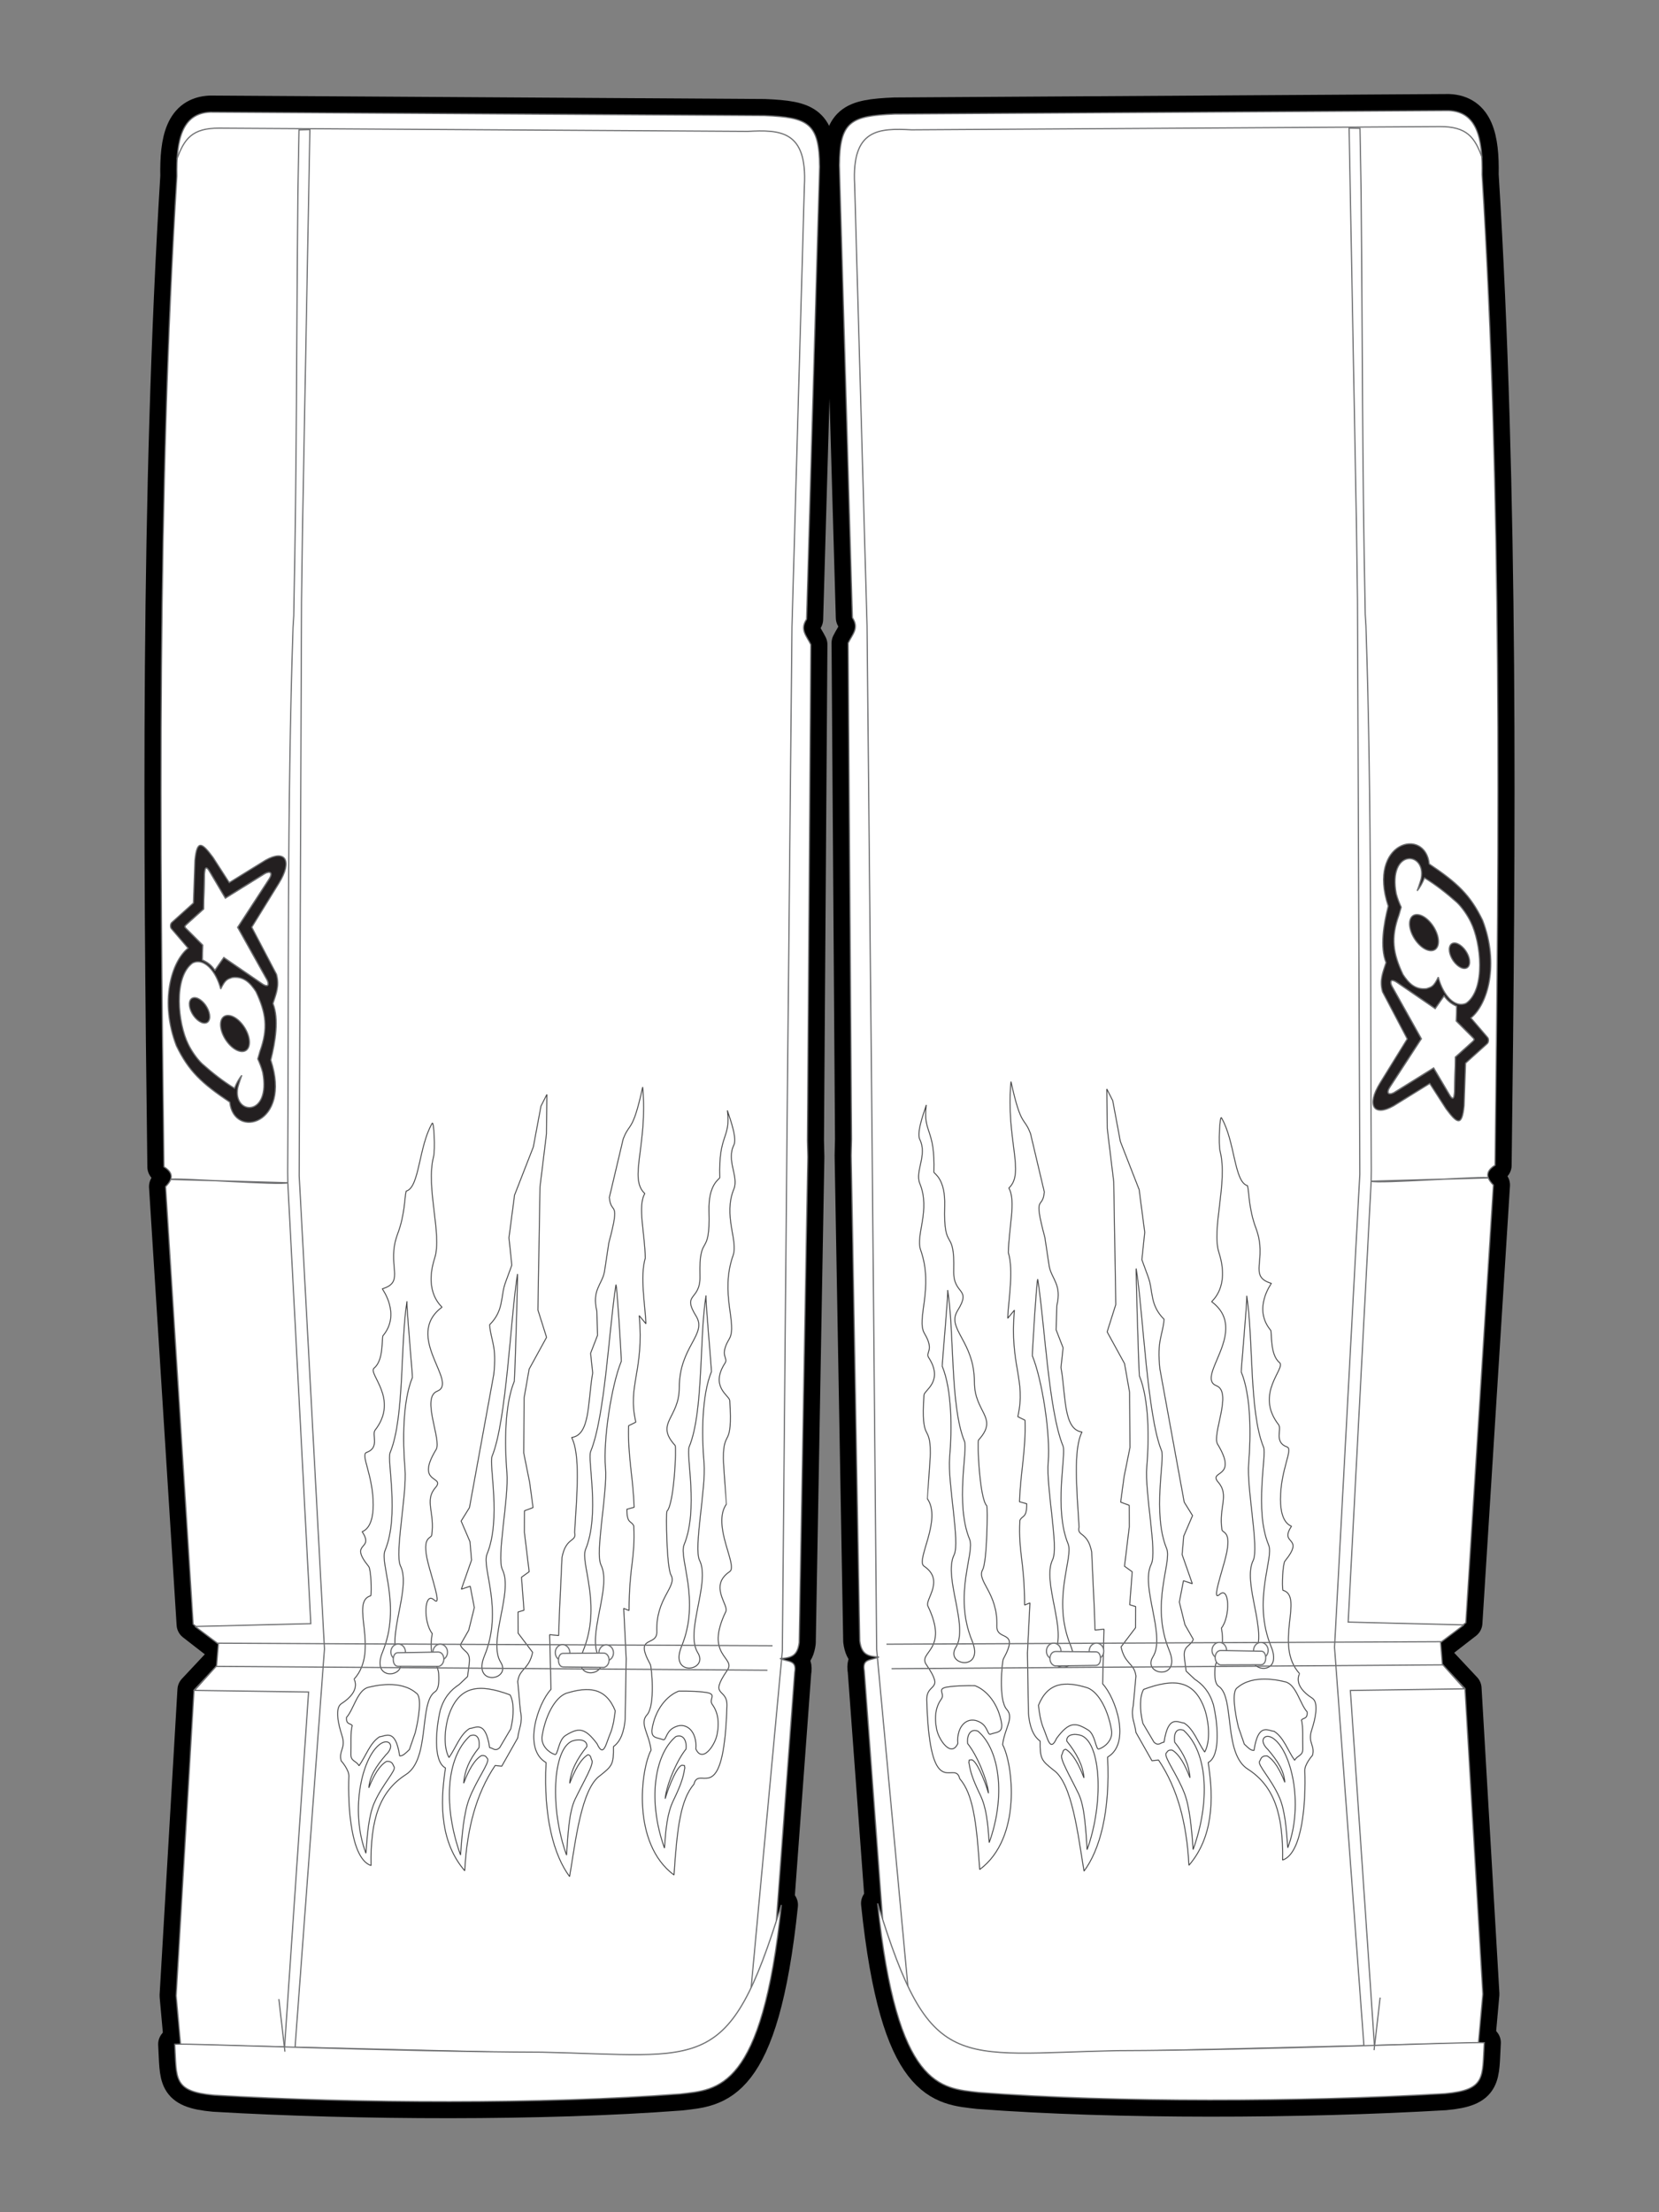 <?xml version="1.0" encoding="utf-8"?>
<!-- Generator: Adobe Illustrator 16.0.0, SVG Export Plug-In . SVG Version: 6.00 Build 0)  -->
<!DOCTYPE svg PUBLIC "-//W3C//DTD SVG 1.1//EN" "http://www.w3.org/Graphics/SVG/1.1/DTD/svg11.dtd">
<svg version="1.1" xmlns="http://www.w3.org/2000/svg" xmlns:xlink="http://www.w3.org/1999/xlink" x="0px" y="0px" width="150px"
	 height="200px" viewBox="0 0 150 200" enable-background="new 0 0 150 200" xml:space="preserve">
<rect x="0" y="0" width="150" height="200" fill="#808080" stroke="none"/>
<g id="Layer_2">
	<path stroke="#000000" stroke-width="3" stroke-linecap="round" stroke-linejoin="round" stroke-miterlimit="10" d="
		M16.327,184.851l-0.399-4.427l1.614-27.627l2.564-2.737l0.005-1.163l-2.645-2.053l-2.493-39.569
		c0.11-0.109,0.208-0.221,0.289-0.334c0.154-0.215,0.242-0.436,0.215-0.658c-0.02-0.169-0.106-0.341-0.281-0.513
		c-0.096-0.095-0.219-0.189-0.373-0.284c-0.376-29.94-0.604-60.792,1.171-89.555c-0.064-3.302,0.46-5.69,3.028-5.792l50.098,0.312
		c3.938,0.166,4.955,0.645,4.982,4.636l-1.175,40.895c-0.636,0.95,0.011,1.519,0.385,2.295l-0.312,44.841l0.036,1.478l-0.777,43.901
		c-0.156,1.183-0.676,1.39-1.733,1.45c0.81,0.329,1.526,0.136,1.323,1.258l-1.909,25.914c-2.036,8.713-4.263,8.918-7.72,8.822
		l-42.088-1.022L16.327,184.851z"/>
	<path stroke="#000000" stroke-width="3" stroke-linecap="round" stroke-linejoin="round" stroke-miterlimit="10" d="
		M133.673,184.712l0.398-4.427l-1.613-27.627l-2.564-2.737l-0.005-1.163l2.646-2.053l2.492-39.569
		c-0.109-0.109-0.208-0.222-0.289-0.334c-0.153-0.216-0.242-0.436-0.216-0.658c0.021-0.17,0.107-0.341,0.281-0.513
		c0.096-0.095,0.22-0.19,0.373-0.285c0.376-29.939,0.604-60.791-1.172-89.555c0.065-3.301-0.459-5.689-3.027-5.791l-50.099,0.312
		c-3.938,0.166-4.955,0.644-4.982,4.635l1.175,40.895c0.636,0.95-0.011,1.52-0.385,2.295l0.312,44.841l-0.035,1.477l0.776,43.901
		c0.156,1.184,0.676,1.39,1.733,1.451c-0.81,0.329-1.526,0.136-1.323,1.258l1.909,25.914c2.036,8.713,4.263,8.918,7.72,8.822
		l42.088-1.022L133.673,184.712z"/>
	<path stroke="#000000" stroke-width="3" stroke-linecap="round" stroke-linejoin="round" stroke-miterlimit="10" d="M15.8,184.811
		c1.425-0.091,20.039,0.684,33.19,0.722c14.654,0.299,16.897,2.152,21.659-13.312c-1.743,16.749-5.721,16.692-9.145,17.088
		c-12.335,0.939-29.243,0.869-42.146,0.11C15.616,189.084,15.985,187.924,15.8,184.811z"/>
	<path stroke="#000000" stroke-width="3" stroke-linecap="round" stroke-linejoin="round" stroke-miterlimit="10" d="M134.2,184.671
		c-1.426-0.09-20.039,0.685-33.19,0.722c-14.653,0.3-16.897,2.153-21.659-13.312c1.743,16.749,5.721,16.692,9.145,17.088
		c12.335,0.939,29.243,0.869,42.146,0.11C134.384,188.944,134.015,187.784,134.2,184.671z"/>
</g>
<g id="Layer_1">
	<path fill-rule="evenodd" clip-rule="evenodd" fill="#FFFFFF" d="M16.327,184.851l-0.399-4.427l1.614-27.627l2.564-2.737
		l0.005-1.163l-2.645-2.053l-2.493-39.569c0.11-0.109,0.208-0.221,0.289-0.334c0.154-0.215,0.242-0.436,0.215-0.658
		c-0.02-0.169-0.106-0.341-0.281-0.513c-0.096-0.095-0.219-0.189-0.373-0.284c-0.376-29.94-0.604-60.792,1.171-89.555
		c-0.064-3.302,0.46-5.69,3.028-5.792l50.098,0.312c3.938,0.166,4.955,0.645,4.982,4.636l-1.175,40.895
		c-0.636,0.95,0.011,1.519,0.385,2.295l-0.312,44.841l0.036,1.478l-0.777,43.901c-0.156,1.183-0.676,1.39-1.733,1.45
		c0.81,0.329,1.526,0.136,1.323,1.258l-1.909,25.914c-2.036,8.713-4.263,8.918-7.72,8.822l-42.088-1.022L16.327,184.851z"/>
	<path fill="none" stroke="#6E6F71" stroke-width="0.108" stroke-miterlimit="2.613" d="M16.327,184.851l-0.399-4.427
		l1.614-27.627l2.564-2.737l0.005-1.163l-2.645-2.053l-2.493-39.569c0.11-0.109,0.208-0.221,0.289-0.334
		c0.154-0.215,0.242-0.436,0.215-0.658c-0.02-0.169-0.106-0.341-0.281-0.513c-0.096-0.095-0.219-0.189-0.373-0.284
		c-0.376-29.94-0.604-60.792,1.171-89.555c-0.064-3.302,0.46-5.69,3.028-5.792l50.098,0.312c3.938,0.166,4.955,0.645,4.982,4.636
		l-1.175,40.895c-0.636,0.95,0.011,1.519,0.385,2.295l-0.312,44.841l0.036,1.478l-0.777,43.901c-0.156,1.183-0.676,1.39-1.733,1.45
		c0.81,0.329,1.526,0.136,1.323,1.258l-1.909,25.914c-2.036,8.713-4.263,8.918-7.72,8.822l-42.088-1.022L16.327,184.851z"/>
	<path fill-rule="evenodd" clip-rule="evenodd" fill="#FFFFFF" d="M133.673,184.712l0.398-4.427l-1.613-27.627l-2.564-2.737
		l-0.005-1.163l2.646-2.053l2.492-39.569c-0.109-0.109-0.208-0.222-0.289-0.334c-0.153-0.216-0.242-0.436-0.216-0.658
		c0.021-0.17,0.107-0.341,0.281-0.513c0.096-0.095,0.22-0.19,0.373-0.285c0.376-29.939,0.604-60.791-1.172-89.555
		c0.065-3.301-0.459-5.689-3.027-5.791l-50.099,0.312c-3.938,0.166-4.955,0.644-4.982,4.635l1.175,40.895
		c0.636,0.95-0.011,1.52-0.385,2.295l0.312,44.841l-0.035,1.477l0.776,43.901c0.156,1.184,0.676,1.39,1.733,1.451
		c-0.81,0.329-1.526,0.136-1.323,1.258l1.909,25.914c2.036,8.713,4.263,8.918,7.72,8.822l42.088-1.022L133.673,184.712z"/>
	<path fill="none" stroke="#6E6F71" stroke-width="0.108" stroke-miterlimit="2.613" d="M133.673,184.712l0.398-4.427
		l-1.613-27.627l-2.564-2.737l-0.005-1.163l2.646-2.053l2.492-39.569c-0.109-0.109-0.208-0.222-0.289-0.334
		c-0.153-0.216-0.242-0.436-0.216-0.658c0.021-0.17,0.107-0.341,0.281-0.513c0.096-0.095,0.22-0.19,0.373-0.285
		c0.376-29.939,0.604-60.791-1.172-89.555c0.065-3.301-0.459-5.689-3.027-5.791l-50.099,0.312c-3.938,0.166-4.955,0.644-4.982,4.635
		l1.175,40.895c0.636,0.95-0.011,1.52-0.385,2.295l0.312,44.841l-0.035,1.477l0.776,43.901c0.156,1.184,0.676,1.39,1.733,1.451
		c-0.81,0.329-1.526,0.136-1.323,1.258l1.909,25.914c2.036,8.713,4.263,8.918,7.72,8.822l42.088-1.022L133.673,184.712z"/>
	<path fill-rule="evenodd" clip-rule="evenodd" fill="#FFFFFF" d="M25.711,185.332l-9.384-0.481l-0.523,0.214l10.865,0.142
		l2.667-36.14l-2.284-42.765l0.21-51.952l0.095-6.923l0.662-35.707l-0.985,0.024l-0.101,5.795
		c-0.137,14.512-0.087,23.637-0.374,38.146l-0.065,1.038c-0.543,16.307-0.379,32.878-0.485,49.235l0.013,0.97
		c-0.457,0.263-10.59-0.503-10.591-0.297l10.591,0.297l2.079,39.862l-10.463,0.254l2.104,1.578l-0.161,1.988l-1.993,2.213
		l10.312,0.147L25.711,185.332z"/>
	<path fill="none" stroke="#6E6F71" stroke-width="0.108" stroke-miterlimit="2.613" d="M25.711,185.332l-9.384-0.481
		l-0.523,0.214l10.865,0.142l2.667-36.14l-2.284-42.765l0.21-51.952l0.095-6.923l0.662-35.707l-0.985,0.024l-0.101,5.795
		c-0.137,14.512-0.087,23.637-0.374,38.146l-0.065,1.038c-0.543,16.307-0.379,32.878-0.485,49.235l0.013,0.97
		c-0.457,0.263-10.59-0.503-10.591-0.297l10.591,0.297l2.079,39.862l-10.463,0.254l2.104,1.578l-0.161,1.988l-1.993,2.213
		l10.312,0.147L25.711,185.332z"/>
	<path fill-rule="evenodd" clip-rule="evenodd" fill="#FFFFFF" d="M124.289,185.192l9.384-0.48l0.523,0.214l-10.866,0.142
		l-2.666-36.14l2.284-42.765l-0.211-51.952l-0.095-6.923L121.98,11.58l0.984,0.024l0.102,5.795
		c0.136,14.512,0.087,23.637,0.373,38.146l0.065,1.038c0.543,16.306,0.379,32.878,0.484,49.235l-0.013,0.969
		c0.457,0.264,10.59-0.502,10.592-0.296l-10.592,0.296l-2.079,39.862l10.463,0.255l-2.104,1.578l0.16,1.988l1.993,2.212
		l-10.312,0.147L124.289,185.192z"/>
	<path fill="none" stroke="#6E6F71" stroke-width="0.108" stroke-miterlimit="2.613" d="M124.289,185.192l9.384-0.48l0.523,0.214
		l-10.866,0.142l-2.666-36.14l2.284-42.765l-0.211-51.952l-0.095-6.923L121.98,11.58l0.984,0.024l0.102,5.795
		c0.136,14.512,0.087,23.637,0.373,38.146l0.065,1.038c0.543,16.306,0.379,32.878,0.484,49.235l-0.013,0.969
		c0.457,0.264,10.59-0.502,10.592-0.296l-10.592,0.296l-2.079,39.862l10.463,0.255l-2.104,1.578l0.16,1.988l1.993,2.212
		l-10.312,0.147L124.289,185.192z"/>
	<path fill-rule="evenodd" clip-rule="evenodd" fill="#FFFFFF" d="M18.979,78.827l1.399,2.366l3.592-2.233
		c0.491-0.252,0.724-0.034,0.377,0.498l-2.852,4.381l2.59,4.633c0.256,0.39,0.296,0.939-0.409,0.457l-3.438-2.355l-0.802,1.15
		c-0.337-0.446-0.582-0.671-1.146-0.937l0.035-1.341l-1.523-1.522c-0.114-0.116-0.127-0.179,0.021-0.32l1.582-1.422l0.083-3.156
		C18.507,78.429,18.646,78.221,18.979,78.827z"/>
	<path fill="none" stroke="#6E6F71" stroke-width="0.108" stroke-miterlimit="2.613" d="M18.979,78.827l1.399,2.366l3.592-2.233
		c0.491-0.252,0.724-0.034,0.377,0.498l-2.852,4.381l2.59,4.633c0.256,0.39,0.296,0.939-0.409,0.457l-3.438-2.355l-0.802,1.15
		c-0.337-0.446-0.582-0.671-1.146-0.937l0.035-1.341l-1.523-1.522c-0.114-0.116-0.127-0.179,0.021-0.32l1.582-1.422l0.083-3.156
		C18.507,78.429,18.646,78.221,18.979,78.827z"/>
	<path fill-rule="evenodd" clip-rule="evenodd" fill="#FFFFFF" d="M131.021,98.924l-1.399-2.366l-3.592,2.233
		c-0.49,0.253-0.724,0.035-0.376-0.498l2.852-4.381l-2.591-4.633c-0.256-0.389-0.295-0.938,0.409-0.457l3.438,2.355l0.802-1.15
		c0.336,0.446,0.581,0.671,1.145,0.937l-0.034,1.341l1.523,1.522c0.114,0.116,0.127,0.179-0.021,0.32l-1.582,1.422l-0.083,3.156
		C131.493,99.322,131.354,99.529,131.021,98.924z"/>
	<path fill="none" stroke="#6E6F71" stroke-width="0.108" stroke-miterlimit="2.613" d="M131.021,98.924l-1.399-2.366
		l-3.592,2.233c-0.49,0.253-0.724,0.035-0.376-0.498l2.852-4.381l-2.591-4.633c-0.256-0.389-0.295-0.938,0.409-0.457l3.438,2.355
		l0.802-1.15c0.336,0.446,0.581,0.671,1.145,0.937l-0.034,1.341l1.523,1.522c0.114,0.116,0.127,0.179-0.021,0.32l-1.582,1.422
		l-0.083,3.156C131.493,99.322,131.354,99.529,131.021,98.924z"/>
	<path fill-rule="evenodd" clip-rule="evenodd" fill="#231F20" d="M18.979,78.827l1.399,2.366l3.592-2.233
		c0.491-0.252,0.724-0.035,0.377,0.498l-2.852,4.381l2.59,4.633c0.256,0.39,0.296,0.939-0.409,0.457l-3.438-2.355l-0.802,1.15
		c-0.337-0.446-0.582-0.671-1.146-0.937l0.034-1.341l-1.523-1.522c-0.114-0.116-0.127-0.179,0.021-0.32l1.582-1.422l0.083-3.156
		C18.506,78.429,18.646,78.221,18.979,78.827z M24.999,88.083c0.281,1.042-0.016,1.714-0.317,2.642
		c0.558,1.39,0.219,3.454-0.197,5.109c1.928,5.823-3.359,7.198-3.709,3.807c-2.538-1.695-3.723-2.804-4.831-5.1
		c-1.502-3.932-0.486-7.574,1.061-8.821l-1.508-1.758c-0.107-0.091-0.118-0.439,0.029-0.561l1.963-1.765l0.133-3.844
		c0.186-1.929,0.637-1.62,1.627-0.294l1.479,2.296l3.269-2.021c1.812-1.032,2.478,0.057,1.217,2.083l-2.451,3.969L24.999,88.083z"/>
	<path fill="none" stroke="#6E6F71" stroke-width="0.108" stroke-miterlimit="2.613" d="M18.979,78.827l1.399,2.366l3.592-2.233
		c0.491-0.252,0.724-0.035,0.377,0.498l-2.852,4.381l2.59,4.633c0.256,0.39,0.296,0.939-0.409,0.457l-3.438-2.355l-0.802,1.15
		c-0.337-0.446-0.582-0.671-1.146-0.937l0.034-1.341l-1.523-1.522c-0.114-0.116-0.127-0.179,0.021-0.32l1.582-1.422l0.083-3.156
		C18.506,78.429,18.646,78.221,18.979,78.827z M24.999,88.083c0.281,1.042-0.016,1.714-0.317,2.642
		c0.558,1.39,0.219,3.454-0.197,5.109c1.928,5.823-3.359,7.198-3.709,3.807c-2.538-1.695-3.723-2.804-4.831-5.1
		c-1.502-3.932-0.486-7.574,1.061-8.821l-1.508-1.758c-0.107-0.091-0.118-0.439,0.029-0.561l1.963-1.765l0.133-3.844
		c0.186-1.929,0.637-1.62,1.627-0.294l1.479,2.296l3.269-2.021c1.812-1.032,2.478,0.057,1.217,2.083l-2.451,3.969L24.999,88.083z"/>
	<path fill-rule="evenodd" clip-rule="evenodd" fill="#231F20" d="M131.021,98.924l-1.399-2.366l-3.591,2.233
		c-0.491,0.253-0.725,0.035-0.377-0.498l2.852-4.381l-2.591-4.633c-0.256-0.389-0.295-0.938,0.409-0.457l3.438,2.355l0.802-1.15
		c0.336,0.446,0.581,0.671,1.145,0.937l-0.034,1.341l1.523,1.523c0.114,0.115,0.127,0.178-0.021,0.319l-1.582,1.422l-0.083,3.156
		C131.493,99.322,131.354,99.53,131.021,98.924z M125.001,89.668c-0.281-1.042,0.017-1.714,0.318-2.642
		c-0.559-1.39-0.22-3.454,0.197-5.109c-1.929-5.823,3.358-7.198,3.709-3.807c2.538,1.695,3.723,2.804,4.83,5.1
		c1.502,3.932,0.485,7.574-1.062,8.821l1.509,1.758c0.107,0.091,0.118,0.439-0.029,0.561l-1.962,1.765l-0.133,3.844
		c-0.187,1.929-0.638,1.62-1.627,0.294l-1.479-2.296l-3.269,2.022c-1.812,1.031-2.478-0.058-1.217-2.084l2.451-3.97L125.001,89.668z
		"/>
	<path fill="none" stroke="#6E6F71" stroke-width="0.108" stroke-miterlimit="2.613" d="M131.021,98.924l-1.399-2.366
		l-3.591,2.233c-0.491,0.253-0.725,0.035-0.377-0.498l2.852-4.381l-2.591-4.633c-0.256-0.389-0.295-0.938,0.409-0.457l3.438,2.355
		l0.802-1.15c0.336,0.446,0.581,0.671,1.145,0.937l-0.034,1.341l1.523,1.523c0.114,0.115,0.127,0.178-0.021,0.319l-1.582,1.422
		l-0.083,3.156C131.493,99.322,131.354,99.53,131.021,98.924z M125.001,89.668c-0.281-1.042,0.017-1.714,0.318-2.642
		c-0.559-1.39-0.22-3.454,0.197-5.109c-1.929-5.823,3.358-7.198,3.709-3.807c2.538,1.695,3.723,2.804,4.83,5.1
		c1.502,3.932,0.485,7.574-1.062,8.821l1.509,1.758c0.107,0.091,0.118,0.439-0.029,0.561l-1.962,1.765l-0.133,3.844
		c-0.187,1.929-0.638,1.62-1.627,0.294l-1.479-2.296l-3.269,2.022c-1.812,1.031-2.478-0.058-1.217-2.084l2.451-3.97L125.001,89.668z
		"/>
	<path fill-rule="evenodd" clip-rule="evenodd" fill="#FFFFFF" d="M21.005,88.375c-0.425,0.15-0.616,0.14-1.048,1.037
		c-0.438-1.665-1.517-2.835-2.53-2.356c-1.769,1.268-1.34,5.476-0.402,7.351c0.279,0.584,0.793,1.329,1.246,1.757
		c0.958,0.855,1.937,1.616,2.93,2.222c0.192-0.48,0.412-0.872,0.662-1.171l-0.174,0.49c-0.076,0.213-0.136,0.422-0.192,0.632
		c-0.452,2.49,3.029,2.691,2.254-1.393c-0.125-0.463-0.281-0.854-0.447-1.21l0.198-0.688c0.755-2.087,0.546-3.473-0.36-5.399
		C22.624,88.856,22.036,88.248,21.005,88.375z M19.978,92.312c0.174-0.654,0.887-0.689,1.586-0.074
		c0.699,0.62,1.127,1.659,0.953,2.314c-0.17,0.659-0.883,0.692-1.582,0.074S19.804,92.972,19.978,92.312z M17.146,90.557
		c0.122-0.462,0.626-0.487,1.117-0.052c0.494,0.435,0.797,1.168,0.675,1.63c-0.122,0.467-0.623,0.487-1.117,0.052
		C17.327,91.752,17.024,91.019,17.146,90.557z"/>
	<path fill="none" stroke="#6E6F71" stroke-width="0.108" stroke-miterlimit="2.613" d="M21.005,88.375
		c-0.425,0.15-0.616,0.14-1.048,1.037c-0.438-1.665-1.517-2.835-2.53-2.356c-1.769,1.268-1.34,5.476-0.402,7.351
		c0.279,0.584,0.793,1.329,1.246,1.757c0.958,0.855,1.937,1.616,2.93,2.222c0.192-0.48,0.412-0.872,0.662-1.171l-0.174,0.49
		c-0.076,0.213-0.136,0.422-0.192,0.632c-0.452,2.49,3.029,2.691,2.254-1.393c-0.125-0.463-0.281-0.854-0.447-1.21l0.198-0.688
		c0.755-2.087,0.546-3.473-0.36-5.399C22.624,88.856,22.036,88.248,21.005,88.375z M19.978,92.312
		c0.174-0.654,0.887-0.689,1.586-0.074c0.699,0.62,1.127,1.659,0.953,2.314c-0.17,0.659-0.883,0.692-1.582,0.074
		S19.804,92.972,19.978,92.312z M17.146,90.557c0.122-0.462,0.626-0.487,1.117-0.052c0.494,0.435,0.797,1.168,0.675,1.63
		c-0.122,0.467-0.623,0.487-1.117,0.052C17.327,91.752,17.024,91.019,17.146,90.557z"/>
	<path fill-rule="evenodd" clip-rule="evenodd" fill="#FFFFFF" d="M128.995,89.376c0.425-0.15,0.615-0.14,1.048-1.037
		c0.438,1.665,1.517,2.835,2.529,2.356c1.769-1.267,1.341-5.476,0.401-7.351c-0.278-0.583-0.793-1.328-1.245-1.756
		c-0.959-0.855-1.938-1.616-2.931-2.222c-0.192,0.48-0.412,0.872-0.662,1.171l0.174-0.49c0.076-0.213,0.136-0.422,0.191-0.632
		c0.452-2.489-3.028-2.691-2.254,1.393c0.125,0.463,0.281,0.854,0.447,1.21l-0.198,0.688c-0.756,2.087-0.547,3.473,0.359,5.398
		C127.376,88.895,127.965,89.503,128.995,89.376z M130.022,85.438c-0.174,0.655-0.888,0.69-1.587,0.075
		c-0.698-0.62-1.126-1.659-0.952-2.314c0.169-0.659,0.883-0.692,1.581-0.075C129.764,83.742,130.195,84.779,130.022,85.438z
		 M132.854,87.194c-0.122,0.462-0.627,0.487-1.117,0.053c-0.494-0.435-0.797-1.168-0.675-1.63c0.122-0.467,0.622-0.487,1.116-0.052
		C132.674,85.999,132.977,86.732,132.854,87.194z"/>
	<path fill="none" stroke="#6E6F71" stroke-width="0.108" stroke-miterlimit="2.613" d="M128.995,89.376
		c0.425-0.15,0.615-0.14,1.048-1.037c0.438,1.665,1.517,2.835,2.529,2.356c1.769-1.267,1.341-5.476,0.401-7.351
		c-0.278-0.583-0.793-1.328-1.245-1.756c-0.959-0.855-1.938-1.616-2.931-2.222c-0.192,0.48-0.412,0.872-0.662,1.171l0.174-0.49
		c0.076-0.213,0.136-0.422,0.191-0.632c0.452-2.489-3.028-2.691-2.254,1.393c0.125,0.463,0.281,0.854,0.447,1.21l-0.198,0.688
		c-0.756,2.087-0.547,3.473,0.359,5.398C127.376,88.895,127.965,89.503,128.995,89.376z M130.022,85.438
		c-0.174,0.655-0.888,0.69-1.587,0.075c-0.698-0.62-1.126-1.659-0.952-2.314c0.169-0.659,0.883-0.692,1.581-0.075
		C129.764,83.742,130.195,84.779,130.022,85.438z M132.854,87.194c-0.122,0.462-0.627,0.487-1.117,0.053
		c-0.494-0.435-0.797-1.168-0.675-1.63c0.122-0.467,0.622-0.487,1.116-0.052C132.674,85.999,132.977,86.732,132.854,87.194z"/>
	<path fill="none" stroke="#6E6F71" stroke-width="0.108" stroke-miterlimit="2.613" d="M67.442,184.798l3.296-35.555
		l0.408-45.629l0.459-46.909l1.124-39.901c0.276-5.037-2.208-5.077-5.146-4.926L19.82,11.586c-2.456-0.013-3.166,0.969-3.835,2.826"
		/>
	<path fill="none" stroke="#6E6F71" stroke-width="0.108" stroke-miterlimit="2.613" d="M82.558,184.658l-3.296-35.554
		l-0.408-45.629l-0.459-46.91l-1.123-39.901c-0.276-5.037,2.207-5.077,5.146-4.926l47.763-0.292
		c2.456-0.014,3.166,0.968,3.835,2.826"/>
	<path fill-rule="evenodd" clip-rule="evenodd" fill="#FFFFFF" d="M15.8,184.811c1.425-0.091,20.039,0.684,33.19,0.722
		c14.654,0.299,16.897,2.152,21.659-13.312c-1.743,16.749-5.721,16.692-9.145,17.088c-12.335,0.939-29.243,0.869-42.146,0.11
		C15.616,189.084,15.985,187.924,15.8,184.811z"/>
	<path fill="none" stroke="#6E6F71" stroke-width="0.108" stroke-miterlimit="2.613" d="M15.8,184.811
		c1.425-0.091,20.039,0.684,33.19,0.722c14.654,0.299,16.897,2.152,21.659-13.312c-1.743,16.749-5.721,16.692-9.145,17.088
		c-12.335,0.939-29.243,0.869-42.146,0.11C15.616,189.084,15.985,187.924,15.8,184.811z"/>
	<path fill-rule="evenodd" clip-rule="evenodd" fill="#FFFFFF" d="M134.2,184.671c-1.426-0.09-20.039,0.685-33.19,0.722
		c-14.653,0.3-16.897,2.153-21.659-13.312c1.743,16.749,5.721,16.692,9.145,17.088c12.335,0.939,29.243,0.869,42.146,0.11
		C134.384,188.944,134.015,187.784,134.2,184.671z"/>
	<path fill="none" stroke="#6E6F71" stroke-width="0.108" stroke-miterlimit="2.613" d="M134.2,184.671
		c-1.426-0.09-20.039,0.685-33.19,0.722c-14.653,0.3-16.897,2.153-21.659-13.312c1.743,16.749,5.721,16.692,9.145,17.088
		c12.335,0.939,29.243,0.869,42.146,0.11C134.384,188.944,134.015,187.784,134.2,184.671z"/>
	
		<line fill="none" stroke="#6E6F71" stroke-width="0.108" stroke-miterlimit="2.613" x1="25.213" y1="180.733" x2="25.761" y2="185.488"/>
	
		<line fill="none" stroke="#6E6F71" stroke-width="0.108" stroke-miterlimit="2.613" x1="124.787" y1="180.594" x2="124.239" y2="185.35"/>
	<path fill-rule="evenodd" clip-rule="evenodd" fill="#FFFFFF" d="M39.076,101.553c-1.235,2.133-1.139,5.809-2.349,6.132
		c-0.163,0.606-0.103,2.081-0.77,3.856c-1.078,2.871,0.762,4.338-1.393,4.979c0,0.02,1.707,2.282,0.058,4.247
		c-0.113,0.136,0.09,2.201-0.787,2.907c-0.631,0.509,2.289,2.773,0.076,5.626c-0.312,0.402,0.442,1.586-0.769,2.011
		c-0.565,0.198,0.601,2.062,0.601,4.742c0,1.028-0.218,2.115-0.999,2.424c1.162,1.746-1.273,0.844,0.592,3.146
		c0.198,0.244,0.291,2.255,0.186,2.645c-1.928,0.515,0.847,4.939-1.5,7.528c-0.025,0.027,0.696,1.042-1.158,2.229
		c-0.611,0.392-0.266,1.897,0.043,2.835c0.401,1.214-0.311,1.408-0.063,2.328c0,0,0.72,0.799,0.698,1.391
		c-0.104,2.793,0.195,7.483,2.009,8.079c-0.074-4.143,0.765-6.691,3.128-8.211c2.255-1.399,1.167-6.535,2.658-7.505
		c0.304-0.196,0.376-0.798,0.327-1.596c-0.064-1.038-0.988-1.467-0.581-3.659c-0.826-1.021-0.744-3.876,0.17-3.037
		c0.603,0.554,0.086-1.08-0.431-2.902c-0.829-2.925,0.155-2.604,0.21-2.952c0.318-2.015-0.69-3.115,0.331-4.292
		c0.974-1.122-1.872-0.264,0.067-3.453c0.527-0.868-1.373-4.703,0.102-5.277c1.972-0.769-3.076-4.983,0.429-7.593
		c0.011-0.064-1.669-1.277-0.659-4.435c0.689-2.154-0.819-6.356-0.102-9.177C39.364,103.933,39.229,101.289,39.076,101.553z"/>
	<path fill="none" stroke="#414142" stroke-width="0.083" stroke-linejoin="bevel" stroke-miterlimit="22.926" d="M39.076,101.553
		c-1.235,2.133-1.139,5.809-2.349,6.132c-0.163,0.606-0.103,2.081-0.77,3.856c-1.078,2.871,0.762,4.338-1.393,4.979
		c0,0.02,1.707,2.282,0.058,4.247c-0.113,0.136,0.09,2.201-0.787,2.907c-0.631,0.509,2.289,2.773,0.076,5.626
		c-0.312,0.402,0.442,1.586-0.769,2.011c-0.565,0.198,0.601,2.062,0.601,4.742c0,1.028-0.218,2.115-0.999,2.424
		c1.162,1.746-1.273,0.844,0.592,3.146c0.198,0.244,0.291,2.255,0.186,2.645c-1.928,0.515,0.847,4.939-1.5,7.528
		c-0.025,0.027,0.696,1.042-1.158,2.229c-0.611,0.392-0.266,1.897,0.043,2.835c0.401,1.214-0.311,1.408-0.063,2.328
		c0,0,0.72,0.799,0.698,1.391c-0.104,2.793,0.195,7.483,2.009,8.079c-0.074-4.143,0.765-6.691,3.128-8.211
		c2.255-1.399,1.167-6.535,2.658-7.505c0.304-0.196,0.376-0.798,0.327-1.596c-0.064-1.038-0.988-1.467-0.581-3.659
		c-0.826-1.021-0.744-3.876,0.17-3.037c0.603,0.554,0.086-1.08-0.431-2.902c-0.829-2.925,0.155-2.604,0.21-2.952
		c0.318-2.015-0.69-3.115,0.331-4.292c0.974-1.122-1.872-0.264,0.067-3.453c0.527-0.868-1.373-4.703,0.102-5.277
		c1.972-0.769-3.076-4.983,0.429-7.593c0.011-0.064-1.669-1.277-0.659-4.435c0.689-2.154-0.819-6.356-0.102-9.177
		C39.364,103.933,39.229,101.289,39.076,101.553z"/>
	<path fill-rule="evenodd" clip-rule="evenodd" fill="#FFFFFF" d="M110.441,101.059c1.235,2.133,1.14,5.808,2.349,6.131
		c0.163,0.606,0.104,2.082,0.77,3.857c1.078,2.871-0.762,4.338,1.394,4.979c0,0.02-1.707,2.282-0.059,4.247
		c0.113,0.135-0.09,2.2,0.787,2.906c0.632,0.51-2.289,2.774-0.076,5.626c0.312,0.402-0.442,1.587,0.77,2.012
		c0.565,0.198-0.601,2.061-0.601,4.742c0,1.027,0.218,2.115,0.998,2.423c-1.161,1.747,1.273,0.845-0.592,3.146
		c-0.198,0.244-0.291,2.254-0.187,2.644c1.929,0.516-0.846,4.94,1.501,7.529c0.025,0.027-0.696,1.041,1.157,2.229
		c0.611,0.392,0.267,1.897-0.043,2.835c-0.4,1.214,0.311,1.408,0.062,2.328c0,0-0.72,0.799-0.697,1.391
		c0.104,2.793-0.195,7.483-2.01,8.078c0.074-4.142-0.765-6.69-3.127-8.211c-2.256-1.399-1.167-6.534-2.658-7.504
		c-0.304-0.197-0.377-0.798-0.327-1.597c0.064-1.038,0.987-1.466,0.581-3.658c0.826-1.021,0.743-3.876-0.17-3.037
		c-0.604,0.553-0.086-1.081,0.431-2.903c0.829-2.925-0.155-2.603-0.21-2.951c-0.318-2.015,0.689-3.115-0.331-4.292
		c-0.974-1.122,1.872-0.265-0.067-3.453c-0.526-0.868,1.374-4.703-0.102-5.277c-1.971-0.77,3.076-4.984-0.429-7.593
		c-0.011-0.065,1.669-1.277,0.658-4.435c-0.689-2.154,0.819-6.357,0.102-9.177C110.154,103.438,110.289,100.794,110.441,101.059z"/>
	<path fill="none" stroke="#414142" stroke-width="0.083" stroke-linejoin="bevel" stroke-miterlimit="22.926" d="
		M110.441,101.059c1.235,2.133,1.14,5.808,2.349,6.131c0.163,0.606,0.104,2.082,0.77,3.857c1.078,2.871-0.762,4.338,1.394,4.979
		c0,0.02-1.707,2.282-0.059,4.247c0.113,0.135-0.09,2.2,0.787,2.906c0.632,0.51-2.289,2.774-0.076,5.626
		c0.312,0.402-0.442,1.587,0.77,2.012c0.565,0.198-0.601,2.061-0.601,4.742c0,1.027,0.218,2.115,0.998,2.423
		c-1.161,1.747,1.273,0.845-0.592,3.146c-0.198,0.244-0.291,2.254-0.187,2.644c1.929,0.516-0.846,4.94,1.501,7.529
		c0.025,0.027-0.696,1.041,1.157,2.229c0.611,0.392,0.267,1.897-0.043,2.835c-0.4,1.214,0.311,1.408,0.062,2.328
		c0,0-0.72,0.799-0.697,1.391c0.104,2.793-0.195,7.483-2.01,8.078c0.074-4.142-0.765-6.69-3.127-8.211
		c-2.256-1.399-1.167-6.534-2.658-7.504c-0.304-0.197-0.377-0.798-0.327-1.597c0.064-1.038,0.987-1.466,0.581-3.658
		c0.826-1.021,0.743-3.876-0.17-3.037c-0.604,0.553-0.086-1.081,0.431-2.903c0.829-2.925-0.155-2.603-0.21-2.951
		c-0.318-2.015,0.689-3.115-0.331-4.292c-0.974-1.122,1.872-0.265-0.067-3.453c-0.526-0.868,1.374-4.703-0.102-5.277
		c-1.971-0.77,3.076-4.984-0.429-7.593c-0.011-0.065,1.669-1.277,0.658-4.435c-0.689-2.154,0.819-6.357,0.102-9.177
		C110.154,103.438,110.289,100.794,110.441,101.059z"/>
	<path fill-rule="evenodd" clip-rule="evenodd" fill="#FFFFFF" d="M41.63,148.696c0.084,0.366,0.546,0.58,0.69,0.853
		c0.217,0.411,0.136,0.635-0.05,2.029l-0.766,0.724c-0.727,0.472-1.348,1.138-1.695,2.31c-0.345,1.418-0.722,4.618,0.471,5.226
		c-0.546,3.452-0.394,6.811,1.739,9.29c0.202-3.847,1.04-6.963,2.749-9.513l0.598,0.062l1.443-2.553
		c0.084-0.797,0.481-1.392,0.251-2.391l-0.251-2.714c0.09-0.648,0.373-0.896,0.668-1.238c0.253-0.293,0.518-0.654,0.682-1.396
		c-0.408-0.54-0.879-1.161-1.318-1.742l-0.006-1.904l0.541-0.161l-0.225-2.985l0.694-0.499l-0.431-3.563l0.008-1.945l0.774-0.288
		l-0.305-2.268l-0.538-2.674l0.034-4.98l0.456-2.599l1.574-2.872l-0.781-2.472l0.185-11.099l0.587-4.82l0.038-3.568l-0.534,1.053
		l-0.691,3.694l-1.699,4.355l-0.505,3.857l0.259,2.476l-0.565,1.54c-0.481,1.283-0.115,2.525-1.444,3.849
		c0.125,1.499,0.659,1.864,0.376,4.497l-2.197,12.033l-0.753,1.215l0.796,1.854l0.146,1.672l-0.923,2.634l0.802-0.269l0.372,1.93
		l-0.505,2.044L41.63,148.696z"/>
	<path fill="none" stroke="#414142" stroke-width="0.083" stroke-linejoin="bevel" stroke-miterlimit="22.926" d="M41.63,148.696
		c0.084,0.366,0.546,0.58,0.69,0.853c0.217,0.411,0.136,0.635-0.05,2.029l-0.766,0.724c-0.727,0.472-1.348,1.138-1.695,2.31
		c-0.345,1.418-0.722,4.618,0.471,5.226c-0.546,3.452-0.394,6.811,1.739,9.29c0.202-3.847,1.04-6.963,2.749-9.513l0.598,0.062
		l1.443-2.553c0.084-0.797,0.481-1.392,0.251-2.391l-0.251-2.714c0.09-0.648,0.373-0.896,0.668-1.238
		c0.253-0.293,0.518-0.654,0.682-1.396c-0.408-0.54-0.879-1.161-1.318-1.742l-0.006-1.904l0.541-0.161l-0.225-2.985l0.694-0.499
		l-0.431-3.563l0.008-1.945l0.774-0.288l-0.305-2.268l-0.538-2.674l0.034-4.98l0.456-2.599l1.574-2.872l-0.781-2.472l0.185-11.099
		l0.587-4.82l0.038-3.568l-0.534,1.053l-0.691,3.694l-1.699,4.355l-0.505,3.857l0.259,2.476l-0.565,1.54
		c-0.481,1.283-0.115,2.525-1.444,3.849c0.125,1.499,0.659,1.864,0.376,4.497l-2.197,12.033l-0.753,1.215l0.796,1.854l0.146,1.672
		l-0.923,2.634l0.802-0.269l0.372,1.93l-0.505,2.044L41.63,148.696z"/>
	<path fill-rule="evenodd" clip-rule="evenodd" fill="#FFFFFF" d="M107.889,148.202c-0.085,0.365-0.548,0.58-0.69,0.853
		c-0.217,0.41-0.136,0.635,0.05,2.028l0.766,0.725c0.727,0.471,1.348,1.138,1.695,2.31c0.345,1.417,0.722,4.618-0.471,5.226
		c0.546,3.452,0.393,6.811-1.739,9.29c-0.202-3.847-1.04-6.964-2.748-9.514l-0.598,0.062l-1.444-2.552
		c-0.084-0.797-0.481-1.392-0.251-2.391l0.251-2.715c-0.091-0.647-0.372-0.896-0.668-1.237c-0.254-0.293-0.518-0.655-0.682-1.396
		c0.408-0.541,0.879-1.162,1.318-1.742l0.006-1.904l-0.54-0.162l0.225-2.984l-0.695-0.5l0.432-3.562l-0.008-1.946l-0.773-0.287
		l0.305-2.268l0.538-2.675l-0.034-4.979l-0.456-2.599l-1.574-2.872l0.781-2.472l-0.185-11.099l-0.587-4.821l-0.039-3.568
		l0.534,1.053l0.691,3.694l1.699,4.355l0.505,3.857l-0.259,2.476l0.564,1.54c0.481,1.282,0.115,2.525,1.444,3.849
		c-0.126,1.499-0.66,1.863-0.377,4.497l2.197,12.033l0.753,1.215l-0.796,1.853l-0.146,1.672l0.923,2.634l-0.802-0.268l-0.372,1.929
		l0.505,2.045L107.889,148.202z"/>
	<path fill="none" stroke="#414142" stroke-width="0.083" stroke-linejoin="bevel" stroke-miterlimit="22.926" d="
		M107.889,148.202c-0.085,0.365-0.548,0.58-0.69,0.853c-0.217,0.41-0.136,0.635,0.05,2.028l0.766,0.725
		c0.727,0.471,1.348,1.138,1.695,2.31c0.345,1.417,0.722,4.618-0.471,5.226c0.546,3.452,0.393,6.811-1.739,9.29
		c-0.202-3.847-1.04-6.964-2.748-9.514l-0.598,0.062l-1.444-2.552c-0.084-0.797-0.481-1.392-0.251-2.391l0.251-2.715
		c-0.091-0.647-0.372-0.896-0.668-1.237c-0.254-0.293-0.518-0.655-0.682-1.396c0.408-0.541,0.879-1.162,1.318-1.742l0.006-1.904
		l-0.54-0.162l0.225-2.984l-0.695-0.5l0.432-3.562l-0.008-1.946l-0.773-0.287l0.305-2.268l0.538-2.675l-0.034-4.979l-0.456-2.599
		l-1.574-2.872l0.781-2.472l-0.185-11.099l-0.587-4.821l-0.039-3.568l0.534,1.053l0.691,3.694l1.699,4.355l0.505,3.857l-0.259,2.476
		l0.564,1.54c0.481,1.282,0.115,2.525,1.444,3.849c-0.126,1.499-0.66,1.863-0.377,4.497l2.197,12.033l0.753,1.215l-0.796,1.853
		l-0.146,1.672l0.923,2.634l-0.802-0.268l-0.372,1.929l0.505,2.045L107.889,148.202z"/>
	<path fill-rule="evenodd" clip-rule="evenodd" fill="#FFFFFF" d="M58.109,98.276c-0.914,4.192-1.177,3.138-1.766,4.707
		l-1.247,5.271c0.146,1.702,1.046,0.019-0.051,4.121l-0.39,2.593c-0.23,1.188-1.151,1.643-0.69,3.565l0.062,2.188l-0.628,1.621
		l0.188,1.782c-0.45,2.565-0.207,5.625-1.902,5.833c0.801,1.538,0.474,5.178,0.27,8.59c0.215,0.878-0.793,0.379-1.143,2.27
		l-0.238,5.186l-0.063,1.863l-0.816-0.081l0.125,4.943c-1.168,1.237-2.598,5.376-0.445,6.625c-0.256,4.925,0.709,8.403,2.126,10.303
		c0.532-3.14,1.057-7.994,2.782-9.149c1.064-0.855,1.208-0.994,1.185-2.605c0.643-0.455,0.958-1.333,1.058-2.488l0.094-5.462
		l-0.229-4.541l0.483,0.192c0.019-4.086,0.571-4.687,0.433-7.638c-0.208-0.507-0.637-0.162-0.626-1.52l0.657-0.175
		c-0.104-2.823-0.584-4.594-0.499-7.376l0.649-0.319c-0.769-3.403,0.761-4.578,0.306-9.636l0.609,0.741
		c-0.074-1.785-0.554-4.253-0.059-5.934c-0.019-2.105-0.714-4.73-0.041-5.839C56.816,106.533,58.581,103.585,58.109,98.276z"/>
	<path fill="none" stroke="#414142" stroke-width="0.083" stroke-linejoin="bevel" stroke-miterlimit="22.926" d="M58.109,98.276
		c-0.914,4.192-1.177,3.138-1.766,4.707l-1.247,5.271c0.146,1.702,1.046,0.019-0.051,4.121l-0.39,2.593
		c-0.23,1.188-1.151,1.643-0.69,3.565l0.062,2.188l-0.628,1.621l0.188,1.782c-0.45,2.565-0.207,5.625-1.902,5.833
		c0.801,1.538,0.474,5.178,0.27,8.59c0.215,0.878-0.793,0.379-1.143,2.27l-0.238,5.186l-0.063,1.863l-0.816-0.081l0.125,4.943
		c-1.168,1.237-2.598,5.376-0.445,6.625c-0.256,4.925,0.709,8.403,2.126,10.303c0.532-3.14,1.057-7.994,2.782-9.149
		c1.064-0.855,1.208-0.994,1.185-2.605c0.643-0.455,0.958-1.333,1.058-2.488l0.094-5.462l-0.229-4.541l0.483,0.192
		c0.019-4.086,0.571-4.687,0.433-7.638c-0.208-0.507-0.637-0.162-0.626-1.52l0.657-0.175c-0.104-2.823-0.584-4.594-0.499-7.376
		l0.649-0.319c-0.769-3.403,0.761-4.578,0.306-9.636l0.609,0.741c-0.074-1.785-0.554-4.253-0.059-5.934
		c-0.019-2.105-0.714-4.73-0.041-5.839C56.816,106.533,58.581,103.585,58.109,98.276z"/>
	<path fill-rule="evenodd" clip-rule="evenodd" fill="#FFFFFF" d="M91.409,97.781c0.914,4.192,1.178,3.137,1.766,4.707l1.247,5.271
		c-0.146,1.702-1.046,0.019,0.051,4.12l0.39,2.594c0.229,1.188,1.151,1.642,0.69,3.565l-0.063,2.188l0.628,1.62l-0.188,1.783
		c0.45,2.565,0.207,5.625,1.902,5.833c-0.801,1.538-0.474,5.178-0.27,8.59c-0.216,0.878,0.793,0.378,1.143,2.269l0.238,5.187
		l0.063,1.863l0.815-0.081l-0.125,4.942c1.168,1.238,2.597,5.376,0.444,6.626c0.257,4.924-0.708,8.403-2.127,10.303
		c-0.531-3.14-1.056-7.994-2.78-9.149c-1.065-0.855-1.209-0.994-1.186-2.605c-0.642-0.456-0.957-1.333-1.058-2.489l-0.094-5.461
		l0.229-4.541l-0.483,0.192c-0.019-4.086-0.571-4.687-0.434-7.638c0.209-0.507,0.638-0.163,0.627-1.521l-0.657-0.175
		c0.104-2.823,0.584-4.593,0.498-7.376l-0.648-0.319c0.769-3.402-0.761-4.577-0.307-9.635l-0.608,0.741
		c0.074-1.786,0.554-4.253,0.059-5.934c0.019-2.105,0.714-4.73,0.042-5.839C92.702,106.039,90.938,103.091,91.409,97.781z"/>
	<path fill="none" stroke="#414142" stroke-width="0.083" stroke-linejoin="bevel" stroke-miterlimit="22.926" d="M91.409,97.781
		c0.914,4.192,1.178,3.137,1.766,4.707l1.247,5.271c-0.146,1.702-1.046,0.019,0.051,4.12l0.39,2.594
		c0.229,1.188,1.151,1.642,0.69,3.565l-0.063,2.188l0.628,1.62l-0.188,1.783c0.45,2.565,0.207,5.625,1.902,5.833
		c-0.801,1.538-0.474,5.178-0.27,8.59c-0.216,0.878,0.793,0.378,1.143,2.269l0.238,5.187l0.063,1.863l0.815-0.081l-0.125,4.942
		c1.168,1.238,2.597,5.376,0.444,6.626c0.257,4.924-0.708,8.403-2.127,10.303c-0.531-3.14-1.056-7.994-2.78-9.149
		c-1.065-0.855-1.209-0.994-1.186-2.605c-0.642-0.456-0.957-1.333-1.058-2.489l-0.094-5.461l0.229-4.541l-0.483,0.192
		c-0.019-4.086-0.571-4.687-0.434-7.638c0.209-0.507,0.638-0.163,0.627-1.521l-0.657-0.175c0.104-2.823,0.584-4.593,0.498-7.376
		l-0.648-0.319c0.769-3.402-0.761-4.577-0.307-9.635l-0.608,0.741c0.074-1.786,0.554-4.253,0.059-5.934
		c0.019-2.105,0.714-4.73,0.042-5.839C92.702,106.039,90.938,103.091,91.409,97.781z"/>
	<path fill-rule="evenodd" clip-rule="evenodd" fill="#FFFFFF" d="M65.768,100.385c0.317,2.626-0.814,2.051-0.691,6.086
		c0.004,0.122-1.051,0.562-0.976,3.044c0.133,4.346-0.919,1.824-0.813,5.85c0.06,2.266-1.666,1.502-0.353,3.613
		c1.038,1.669-1.517,2.751-1.517,6.462c0,2.807-2.232,3.196-0.378,5.237c0.14,0.154-0.086,5.315-0.739,5.949
		c-0.104,0.101-0.029,5.049,0.365,5.763c0.587,1.064-1.373,2.062-1.28,5.115c0.044,1.436-2.105,0.22-0.59,2.966
		c0.114,0.206,0.479,3.712-0.304,4.572c-0.698,0.766,0.221,1.744,0.372,3.188c-0.923,1.738-1.782,8.416,2.076,11.282
		c0.289-4.362,0.608-6.815,1.808-8.216c0.049-0.206,0.121-0.334,0.21-0.413c0.706-0.627,2.512,1.814,2.771-6.663
		c0.052-1.688-1.689-0.718,0.035-3.227c0.807-1.173-2.087-1.259-0.137-5.301c0.284-0.589-1.561-2.322,0.353-3.61
		c0.768-0.517-1.644-4.178-0.304-6.096c0.009-0.013-0.272-3.609-0.272-4.129c0-2.783,0.865-0.762,0.577-5.238
		c-0.029-0.451-1.812-1.237-0.428-3.385c0.323-0.501-0.547-0.623,0.379-2.177c0.783-1.314-0.87-4.094,0.353-7.565
		c0.471-1.337-0.923-3.587,0.074-6.009c0.454-1.103-0.707-2.559,0-3.979C66.7,102.814,65.791,100.58,65.768,100.385z"/>
	<path fill="none" stroke="#414142" stroke-width="0.083" stroke-linejoin="bevel" stroke-miterlimit="22.926" d="M65.768,100.385
		c0.317,2.626-0.814,2.051-0.691,6.086c0.004,0.122-1.051,0.562-0.976,3.044c0.133,4.346-0.919,1.824-0.813,5.85
		c0.06,2.266-1.666,1.502-0.353,3.613c1.038,1.669-1.517,2.751-1.517,6.462c0,2.807-2.232,3.196-0.378,5.237
		c0.14,0.154-0.086,5.315-0.739,5.949c-0.104,0.101-0.029,5.049,0.365,5.763c0.587,1.064-1.373,2.062-1.28,5.115
		c0.044,1.436-2.105,0.22-0.59,2.966c0.114,0.206,0.479,3.712-0.304,4.572c-0.698,0.766,0.221,1.744,0.372,3.188
		c-0.923,1.738-1.782,8.416,2.076,11.282c0.289-4.362,0.608-6.815,1.808-8.216c0.049-0.206,0.121-0.334,0.21-0.413
		c0.706-0.627,2.512,1.814,2.771-6.663c0.052-1.688-1.689-0.718,0.035-3.227c0.807-1.173-2.087-1.259-0.137-5.301
		c0.284-0.589-1.561-2.322,0.353-3.61c0.768-0.517-1.644-4.178-0.304-6.096c0.009-0.013-0.272-3.609-0.272-4.129
		c0-2.783,0.865-0.762,0.577-5.238c-0.029-0.451-1.812-1.237-0.428-3.385c0.323-0.501-0.547-0.623,0.379-2.177
		c0.783-1.314-0.87-4.094,0.353-7.565c0.471-1.337-0.923-3.587,0.074-6.009c0.454-1.103-0.707-2.559,0-3.979
		C66.7,102.814,65.791,100.58,65.768,100.385z"/>
	<path fill-rule="evenodd" clip-rule="evenodd" fill="#FFFFFF" d="M83.751,99.89c-0.317,2.626,0.813,2.051,0.69,6.086
		c-0.004,0.121,1.052,0.562,0.976,3.044c-0.132,4.346,0.92,1.823,0.813,5.85c-0.06,2.266,1.666,1.501,0.353,3.613
		c-1.037,1.669,1.518,2.751,1.518,6.461c0,2.807,2.232,3.196,0.378,5.238c-0.139,0.153,0.086,5.315,0.739,5.948
		c0.104,0.102,0.029,5.049-0.364,5.764c-0.588,1.064,1.373,2.061,1.279,5.115c-0.044,1.436,2.105,0.22,0.59,2.965
		c-0.113,0.207-0.479,3.713,0.305,4.573c0.697,0.766-0.222,1.744-0.372,3.188c0.923,1.738,1.782,8.417-2.075,11.283
		c-0.288-4.362-0.607-6.815-1.809-8.217c-0.049-0.205-0.12-0.333-0.209-0.413c-0.706-0.627-2.513,1.815-2.771-6.662
		c-0.052-1.688,1.689-0.718-0.035-3.227c-0.807-1.174,2.087-1.259,0.138-5.302c-0.284-0.588,1.561-2.321-0.354-3.609
		c-0.768-0.518,1.645-4.178,0.305-6.096c-0.009-0.013,0.271-3.609,0.271-4.129c0-2.783-0.865-0.763-0.576-5.238
		c0.029-0.451,1.812-1.237,0.428-3.386c-0.323-0.501,0.547-0.623-0.379-2.177c-0.783-1.313,0.87-4.093-0.353-7.564
		c-0.472-1.337,0.923-3.588-0.075-6.009c-0.453-1.103,0.707-2.559,0-3.979C82.817,102.32,83.727,100.085,83.751,99.89z"/>
	<path fill="none" stroke="#414142" stroke-width="0.083" stroke-linejoin="bevel" stroke-miterlimit="22.926" d="M83.751,99.89
		c-0.317,2.626,0.813,2.051,0.69,6.086c-0.004,0.121,1.052,0.562,0.976,3.044c-0.132,4.346,0.92,1.823,0.813,5.85
		c-0.06,2.266,1.666,1.501,0.353,3.613c-1.037,1.669,1.518,2.751,1.518,6.461c0,2.807,2.232,3.196,0.378,5.238
		c-0.139,0.153,0.086,5.315,0.739,5.948c0.104,0.102,0.029,5.049-0.364,5.764c-0.588,1.064,1.373,2.061,1.279,5.115
		c-0.044,1.436,2.105,0.22,0.59,2.965c-0.113,0.207-0.479,3.713,0.305,4.573c0.697,0.766-0.222,1.744-0.372,3.188
		c0.923,1.738,1.782,8.417-2.075,11.283c-0.288-4.362-0.607-6.815-1.809-8.217c-0.049-0.205-0.12-0.333-0.209-0.413
		c-0.706-0.627-2.513,1.815-2.771-6.662c-0.052-1.688,1.689-0.718-0.035-3.227c-0.807-1.174,2.087-1.259,0.138-5.302
		c-0.284-0.588,1.561-2.321-0.354-3.609c-0.768-0.518,1.645-4.178,0.305-6.096c-0.009-0.013,0.271-3.609,0.271-4.129
		c0-2.783-0.865-0.763-0.576-5.238c0.029-0.451,1.812-1.237,0.428-3.386c-0.323-0.501,0.547-0.623-0.379-2.177
		c-0.783-1.313,0.87-4.093-0.353-7.564c-0.472-1.337,0.923-3.588-0.075-6.009c-0.453-1.103,0.707-2.559,0-3.979
		C82.817,102.32,83.727,100.085,83.751,99.89z"/>
	<path fill-rule="evenodd" clip-rule="evenodd" fill="#FFFFFF" d="M40.611,154.98c-0.387,1.107-0.569,2.926-0.015,3.912
		c0.619-0.873,0.987-2.071,1.857-2.62c0.53-0.03,1.438-0.837,1.815,1.729c0.303,0,0.481,0.404,0.91,0l1.004-1.702
		c0.303-1.242,0.289-2.479-0.069-3.071C43.299,152.178,41.538,152.41,40.611,154.98z"/>
	<path fill="none" stroke="#414142" stroke-width="0.083" stroke-linejoin="bevel" stroke-miterlimit="22.926" d="M40.611,154.98
		c-0.387,1.107-0.569,2.926-0.015,3.912c0.619-0.873,0.987-2.071,1.857-2.62c0.53-0.03,1.438-0.837,1.815,1.729
		c0.303,0,0.481,0.404,0.91,0l1.004-1.702c0.303-1.242,0.289-2.479-0.069-3.071C43.299,152.178,41.538,152.41,40.611,154.98z"/>
	<path fill-rule="evenodd" clip-rule="evenodd" fill="#FFFFFF" d="M108.906,154.485c0.388,1.107,0.569,2.927,0.016,3.913
		c-0.62-0.874-0.988-2.071-1.858-2.621c-0.529-0.029-1.438-0.836-1.814,1.729c-0.304,0-0.481,0.405-0.91,0l-1.005-1.701
		c-0.303-1.242-0.288-2.479,0.069-3.071C106.219,151.684,107.979,151.916,108.906,154.485z"/>
	<path fill="none" stroke="#414142" stroke-width="0.083" stroke-linejoin="bevel" stroke-miterlimit="22.926" d="
		M108.906,154.485c0.388,1.107,0.569,2.927,0.016,3.913c-0.62-0.874-0.988-2.071-1.858-2.621c-0.529-0.029-1.438-0.836-1.814,1.729
		c-0.304,0-0.481,0.405-0.91,0l-1.005-1.701c-0.303-1.242-0.288-2.479,0.069-3.071C106.219,151.684,107.979,151.916,108.906,154.485
		z"/>
	<path fill-rule="evenodd" clip-rule="evenodd" fill="#FFFFFF" d="M31.85,156.007c-0.181,0.549-0.098,1.824-0.128,2.519
		c-0.033,0.741,0.461,0.615,0.741,1.11c0.619-0.874,0.987-2.071,1.857-2.62c0.53-0.031,1.438-0.837,1.815,1.729
		c0.303,0,0.45-0.163,0.878-0.567l0.534-1.54c0.304-1.242,0.638-3.254,0.094-3.565c-1.416-1.229-3.742-0.671-4.334-0.528
		c-0.991,0.238-1.333,2.021-1.975,2.716C31.286,155.955,31.678,155.758,31.85,156.007z"/>
	<path fill="none" stroke="#414142" stroke-width="0.083" stroke-linejoin="bevel" stroke-miterlimit="22.926" d="M31.85,156.007
		c-0.181,0.549-0.098,1.824-0.128,2.519c-0.033,0.741,0.461,0.615,0.741,1.11c0.619-0.874,0.987-2.071,1.857-2.62
		c0.53-0.031,1.438-0.837,1.815,1.729c0.303,0,0.45-0.163,0.878-0.567l0.534-1.54c0.304-1.242,0.638-3.254,0.094-3.565
		c-1.416-1.229-3.742-0.671-4.334-0.528c-0.991,0.238-1.333,2.021-1.975,2.716C31.286,155.955,31.678,155.758,31.85,156.007z"/>
	<path fill-rule="evenodd" clip-rule="evenodd" fill="#FFFFFF" d="M117.668,155.513c0.181,0.549,0.098,1.824,0.128,2.519
		c0.034,0.741-0.461,0.614-0.741,1.11c-0.619-0.874-0.986-2.071-1.857-2.621c-0.53-0.03-1.438-0.837-1.814,1.729
		c-0.304,0-0.45-0.162-0.879-0.567l-0.534-1.539c-0.303-1.242-0.638-3.255-0.094-3.565c1.416-1.229,3.742-0.671,4.334-0.528
		c0.991,0.238,1.333,2.021,1.976,2.716C118.232,155.46,117.841,155.264,117.668,155.513z"/>
	<path fill="none" stroke="#414142" stroke-width="0.083" stroke-linejoin="bevel" stroke-miterlimit="22.926" d="
		M117.668,155.513c0.181,0.549,0.098,1.824,0.128,2.519c0.034,0.741-0.461,0.614-0.741,1.11c-0.619-0.874-0.986-2.071-1.857-2.621
		c-0.53-0.03-1.438-0.837-1.814,1.729c-0.304,0-0.45-0.162-0.879-0.567l-0.534-1.539c-0.303-1.242-0.638-3.255-0.094-3.565
		c1.416-1.229,3.742-0.671,4.334-0.528c0.991,0.238,1.333,2.021,1.976,2.716C118.232,155.46,117.841,155.264,117.668,155.513z"/>
	<path fill-rule="evenodd" clip-rule="evenodd" fill="#FFFFFF" d="M49.002,157.044c-0.054,0.764,0.562,1.371,1.159,1.574
		c0.282,0.131,0.314-1.308,0.969-1.716c1.161-0.722,1.738-0.75,2.853,0.746c0.595,1.317,0.805-0.013,1.174-0.87
		c0.296-0.688,0.402-1.549,0.47-2.108c-0.846-2.1-2.389-2.216-4.428-1.587C50.152,153.475,49.275,155.191,49.002,157.044z"/>
	<path fill="none" stroke="#414142" stroke-width="0.083" stroke-linejoin="bevel" stroke-miterlimit="22.926" d="M49.002,157.044
		c-0.054,0.764,0.562,1.371,1.159,1.574c0.282,0.131,0.314-1.308,0.969-1.716c1.161-0.722,1.738-0.75,2.853,0.746
		c0.595,1.317,0.805-0.013,1.174-0.87c0.296-0.688,0.402-1.549,0.47-2.108c-0.846-2.1-2.389-2.216-4.428-1.587
		C50.152,153.475,49.275,155.191,49.002,157.044z"/>
	<path fill-rule="evenodd" clip-rule="evenodd" fill="#FFFFFF" d="M100.517,156.55c0.054,0.764-0.562,1.371-1.159,1.574
		c-0.282,0.13-0.314-1.309-0.969-1.716c-1.161-0.722-1.738-0.75-2.853,0.745c-0.595,1.317-0.806-0.013-1.174-0.869
		c-0.296-0.688-0.402-1.549-0.47-2.108c0.847-2.1,2.39-2.217,4.428-1.588C99.366,152.98,100.243,154.697,100.517,156.55z"/>
	<path fill="none" stroke="#414142" stroke-width="0.083" stroke-linejoin="bevel" stroke-miterlimit="22.926" d="M100.517,156.55
		c0.054,0.764-0.562,1.371-1.159,1.574c-0.282,0.13-0.314-1.309-0.969-1.716c-1.161-0.722-1.738-0.75-2.853,0.745
		c-0.595,1.317-0.806-0.013-1.174-0.869c-0.296-0.688-0.402-1.549-0.47-2.108c0.847-2.1,2.39-2.217,4.428-1.588
		C99.366,152.98,100.243,154.697,100.517,156.55z"/>
	<path fill-rule="evenodd" clip-rule="evenodd" fill="#FFFFFF" d="M58.948,156.381c-0.054,0.763,0.399,0.688,0.996,0.892
		c0.283,0.13,0.233-0.627,0.888-1.034c1.161-0.722,2.226,0.273,2.08,1.874c0.595,1.317,1.708-0.3,1.909-1.245
		c0.253-1.188,0.068-2.108-0.412-2.762c-0.332-0.452,0.293-0.83-0.273-1.03c-0.496-0.175-2.161-0.2-2.769-0.185
		C60.321,153.283,59.221,154.527,58.948,156.381z"/>
	<path fill="none" stroke="#414142" stroke-width="0.083" stroke-linejoin="bevel" stroke-miterlimit="22.926" d="M58.948,156.381
		c-0.054,0.763,0.399,0.688,0.996,0.892c0.283,0.13,0.233-0.627,0.888-1.034c1.161-0.722,2.226,0.273,2.08,1.874
		c0.595,1.317,1.708-0.3,1.909-1.245c0.253-1.188,0.068-2.108-0.412-2.762c-0.332-0.452,0.293-0.83-0.273-1.03
		c-0.496-0.175-2.161-0.2-2.769-0.185C60.321,153.283,59.221,154.527,58.948,156.381z"/>
	<path fill-rule="evenodd" clip-rule="evenodd" fill="#FFFFFF" d="M90.57,155.886c0.054,0.764-0.398,0.688-0.996,0.892
		c-0.282,0.131-0.233-0.626-0.888-1.033c-1.16-0.722-2.226,0.273-2.08,1.874c-0.595,1.317-1.708-0.301-1.909-1.245
		c-0.253-1.189-0.067-2.108,0.412-2.762c0.332-0.452-0.293-0.83,0.273-1.03c0.495-0.175,2.161-0.201,2.769-0.185
		C89.197,152.789,90.298,154.033,90.57,155.886z"/>
	<path fill="none" stroke="#414142" stroke-width="0.083" stroke-linejoin="bevel" stroke-miterlimit="22.926" d="M90.57,155.886
		c0.054,0.764-0.398,0.688-0.996,0.892c-0.282,0.131-0.233-0.626-0.888-1.033c-1.16-0.722-2.226,0.273-2.08,1.874
		c-0.595,1.317-1.708-0.301-1.909-1.245c-0.253-1.189-0.067-2.108,0.412-2.762c0.332-0.452-0.293-0.83,0.273-1.03
		c0.495-0.175,2.161-0.201,2.769-0.185C89.197,152.789,90.298,154.033,90.57,155.886z"/>
	<path fill-rule="evenodd" clip-rule="evenodd" fill="#FFFFFF" d="M42.503,156.925c0.799-0.291,0.887,0.556,0.803,1.079
		c-0.89,1.098-1.305,2.114-1.381,3.212c0.445-1.176,0.954-2.108,1.603-2.497c0.415-0.049,0.422,0.146,0.554,0.28
		c0.217,0.333-1.008,1.923-1.666,3.646c-0.478,1.249-0.656,3.339-0.777,5.062C40.132,163.529,40.234,158.99,42.503,156.925z"/>
	<path fill="none" stroke="#414142" stroke-width="0.083" stroke-linejoin="bevel" stroke-miterlimit="22.926" d="M42.503,156.925
		c0.799-0.291,0.887,0.556,0.803,1.079c-0.89,1.098-1.305,2.114-1.381,3.212c0.445-1.176,0.954-2.108,1.603-2.497
		c0.415-0.049,0.422,0.146,0.554,0.28c0.217,0.333-1.008,1.923-1.666,3.646c-0.478,1.249-0.656,3.339-0.777,5.062
		C40.132,163.529,40.234,158.99,42.503,156.925z"/>
	<path fill-rule="evenodd" clip-rule="evenodd" fill="#FFFFFF" d="M107.015,156.43c-0.8-0.29-0.887,0.556-0.804,1.079
		c0.891,1.098,1.305,2.115,1.382,3.213c-0.446-1.176-0.954-2.109-1.604-2.498c-0.415-0.048-0.422,0.146-0.554,0.28
		c-0.217,0.334,1.008,1.924,1.666,3.646c0.477,1.249,0.656,3.34,0.776,5.063C109.386,163.035,109.284,158.496,107.015,156.43z"/>
	<path fill="none" stroke="#414142" stroke-width="0.083" stroke-linejoin="bevel" stroke-miterlimit="22.926" d="M107.015,156.43
		c-0.8-0.29-0.887,0.556-0.804,1.079c0.891,1.098,1.305,2.115,1.382,3.213c-0.446-1.176-0.954-2.109-1.604-2.498
		c-0.415-0.048-0.422,0.146-0.554,0.28c-0.217,0.334,1.008,1.924,1.666,3.646c0.477,1.249,0.656,3.34,0.776,5.063
		C109.386,163.035,109.284,158.496,107.015,156.43z"/>
	<path fill-rule="evenodd" clip-rule="evenodd" fill="#FFFFFF" d="M51.7,157.417c0.799-0.29,1.442-0.029,1.358,0.493
		c-0.89,1.098-1.471,2.221-1.548,3.318c0.446-1.176,0.991-2.193,1.639-2.582c0.29,0.013,0.262,0.321,0.361,0.486
		c0.217,0.333-0.694,1.842-1.509,3.523c-0.572,1.181-0.656,3.34-0.776,5.062C49.717,163.542,49.959,158.203,51.7,157.417z"/>
	<path fill="none" stroke="#414142" stroke-width="0.083" stroke-linejoin="bevel" stroke-miterlimit="22.926" d="M51.7,157.417
		c0.799-0.29,1.442-0.029,1.358,0.493c-0.89,1.098-1.471,2.221-1.548,3.318c0.446-1.176,0.991-2.193,1.639-2.582
		c0.29,0.013,0.262,0.321,0.361,0.486c0.217,0.333-0.694,1.842-1.509,3.523c-0.572,1.181-0.656,3.34-0.776,5.062
		C49.717,163.542,49.959,158.203,51.7,157.417z"/>
	<path fill-rule="evenodd" clip-rule="evenodd" fill="#FFFFFF" d="M97.818,156.923c-0.8-0.29-1.442-0.03-1.359,0.493
		c0.891,1.098,1.472,2.221,1.548,3.318c-0.445-1.176-0.99-2.193-1.639-2.583c-0.29,0.013-0.262,0.322-0.36,0.486
		c-0.218,0.333,0.693,1.843,1.508,3.524c0.572,1.181,0.656,3.339,0.776,5.062C99.801,163.048,99.559,157.709,97.818,156.923z"/>
	<path fill="none" stroke="#414142" stroke-width="0.083" stroke-linejoin="bevel" stroke-miterlimit="22.926" d="M97.818,156.923
		c-0.8-0.29-1.442-0.03-1.359,0.493c0.891,1.098,1.472,2.221,1.548,3.318c-0.445-1.176-0.99-2.193-1.639-2.583
		c-0.29,0.013-0.262,0.322-0.36,0.486c-0.218,0.333,0.693,1.843,1.508,3.524c0.572,1.181,0.656,3.339,0.776,5.062
		C99.801,163.048,99.559,157.709,97.818,156.923z"/>
	<path fill-rule="evenodd" clip-rule="evenodd" fill="#FFFFFF" d="M61.105,156.998c0.799-0.291,1.003,0.607,0.92,1.131
		c-0.89,1.098-1.807,3.392-1.883,4.489c0.367-1.277,1.198-3.194,1.595-3.016c0.289,0.013,0.086,0.034,0.185,0.198
		c-0.129,0.734-0.22,1.288-1.034,2.969c-0.572,1.181-0.688,2.587-0.808,4.311C58.571,162.902,59.122,158.665,61.105,156.998z"/>
	<path fill="none" stroke="#414142" stroke-width="0.083" stroke-linejoin="bevel" stroke-miterlimit="22.926" d="M61.105,156.998
		c0.799-0.291,1.003,0.607,0.92,1.131c-0.89,1.098-1.807,3.392-1.883,4.489c0.367-1.277,1.198-3.194,1.595-3.016
		c0.289,0.013,0.086,0.034,0.185,0.198c-0.129,0.734-0.22,1.288-1.034,2.969c-0.572,1.181-0.688,2.587-0.808,4.311
		C58.571,162.902,59.122,158.665,61.105,156.998z"/>
	<path fill-rule="evenodd" clip-rule="evenodd" fill="#FFFFFF" d="M88.413,156.503c-0.8-0.29-1.004,0.608-0.921,1.132
		c0.891,1.098,1.808,3.392,1.884,4.489c-0.367-1.277-1.198-3.194-1.595-3.016c-0.29,0.013-0.086,0.033-0.186,0.198
		c0.129,0.734,0.221,1.287,1.034,2.969c0.572,1.18,0.688,2.587,0.809,4.31C90.947,162.408,90.396,158.171,88.413,156.503z"/>
	<path fill="none" stroke="#414142" stroke-width="0.083" stroke-linejoin="bevel" stroke-miterlimit="22.926" d="M88.413,156.503
		c-0.8-0.29-1.004,0.608-0.921,1.132c0.891,1.098,1.808,3.392,1.884,4.489c-0.367-1.277-1.198-3.194-1.595-3.016
		c-0.29,0.013-0.086,0.033-0.186,0.198c0.129,0.734,0.221,1.287,1.034,2.969c0.572,1.18,0.688,2.587,0.809,4.31
		C90.947,162.408,90.396,158.171,88.413,156.503z"/>
	<path fill-rule="evenodd" clip-rule="evenodd" fill="#FFFFFF" d="M34.507,157.588c0.729-0.394,1.202,0.298,0.378,1.066
		c-0.89,1.049-1.459,1.925-1.536,2.974c0.446-1.123,0.954-2.015,1.603-2.387c0.572-0.04,0.561,0.34,0.68,0.485
		c0.217,0.318-1.055,1.578-1.791,3.266c-0.513,1.175-0.636,2.908-0.756,4.555C31.575,163.557,32.81,158.573,34.507,157.588z"/>
	<path fill="none" stroke="#414142" stroke-width="0.083" stroke-linejoin="bevel" stroke-miterlimit="22.926" d="M34.507,157.588
		c0.729-0.394,1.202,0.298,0.378,1.066c-0.89,1.049-1.459,1.925-1.536,2.974c0.446-1.123,0.954-2.015,1.603-2.387
		c0.572-0.04,0.561,0.34,0.68,0.485c0.217,0.318-1.055,1.578-1.791,3.266c-0.513,1.175-0.636,2.908-0.756,4.555
		C31.575,163.557,32.81,158.573,34.507,157.588z"/>
	<path fill-rule="evenodd" clip-rule="evenodd" fill="#FFFFFF" d="M115.011,157.094c-0.729-0.394-1.202,0.298-0.378,1.066
		c0.891,1.049,1.46,1.925,1.536,2.974c-0.445-1.124-0.954-2.016-1.603-2.387c-0.571-0.041-0.56,0.34-0.68,0.485
		c-0.217,0.318,1.055,1.577,1.791,3.266c0.513,1.175,0.637,2.908,0.757,4.555C117.942,163.062,116.708,158.078,115.011,157.094z"/>
	<path fill="none" stroke="#414142" stroke-width="0.083" stroke-linejoin="bevel" stroke-miterlimit="22.926" d="
		M115.011,157.094c-0.729-0.394-1.202,0.298-0.378,1.066c0.891,1.049,1.46,1.925,1.536,2.974c-0.445-1.124-0.954-2.016-1.603-2.387
		c-0.571-0.041-0.56,0.34-0.68,0.485c-0.217,0.318,1.055,1.577,1.791,3.266c0.513,1.175,0.637,2.908,0.757,4.555
		C117.942,163.062,116.708,158.078,115.011,157.094z"/>
	<path fill-rule="evenodd" clip-rule="evenodd" fill="#FFFFFF" d="M36.799,117.641c-0.616,3.824-0.216,10.509-1.522,13.676
		c-0.307,0.743,0.848,5.679-0.46,8.85c-0.507,1.229,1.504,4.991-0.23,9.194c-1.161,2.814,2.501,2.234,1.465,0.574
		c-1.182-1.893,1.16-6.343,0.16-8.36c-0.551-1.11,0.6-6.511,0.404-8.793c-0.217-2.535-0.212-6.106,0.67-8.245
		C37.323,124.446,36.731,118.06,36.799,117.641z"/>
	<path fill="none" stroke="#414142" stroke-width="0.083" stroke-miterlimit="22.926" d="M36.799,117.641
		c-0.616,3.824-0.216,10.509-1.522,13.676c-0.307,0.743,0.848,5.679-0.46,8.85c-0.507,1.229,1.504,4.991-0.23,9.194
		c-1.161,2.814,2.501,2.234,1.465,0.574c-1.182-1.893,1.16-6.343,0.16-8.36c-0.551-1.11,0.6-6.511,0.404-8.793
		c-0.217-2.535-0.212-6.106,0.67-8.245C37.323,124.446,36.731,118.06,36.799,117.641z"/>
	<path fill-rule="evenodd" clip-rule="evenodd" fill="#FFFFFF" d="M112.72,117.146c0.615,3.824,0.216,10.509,1.521,13.676
		c0.307,0.743-0.849,5.678,0.46,8.85c0.507,1.229-1.504,4.991,0.229,9.193c1.161,2.815-2.501,2.235-1.465,0.575
		c1.183-1.893-1.16-6.344-0.16-8.36c0.551-1.11-0.6-6.511-0.404-8.793c0.217-2.535,0.212-6.107-0.669-8.245
		C112.194,123.951,112.787,117.565,112.72,117.146z"/>
	<path fill="none" stroke="#414142" stroke-width="0.083" stroke-miterlimit="22.926" d="M112.72,117.146
		c0.615,3.824,0.216,10.509,1.521,13.676c0.307,0.743-0.849,5.678,0.46,8.85c0.507,1.229-1.504,4.991,0.229,9.193
		c1.161,2.815-2.501,2.235-1.465,0.575c1.183-1.893-1.16-6.344-0.16-8.36c0.551-1.11-0.6-6.511-0.404-8.793
		c0.217-2.535,0.212-6.107-0.669-8.245C112.194,123.951,112.787,117.565,112.72,117.146z"/>
	<path fill-rule="evenodd" clip-rule="evenodd" fill="#FFFFFF" d="M46.784,115.218c-0.615,3.824-0.985,13.268-2.292,16.435
		c-0.306,0.742,0.849,5.678-0.459,8.849c-0.507,1.229,1.504,4.991-0.23,9.194c-1.161,2.814,2.501,2.235,1.464,0.574
		c-1.182-1.893,1.161-6.343,0.161-8.359c-0.55-1.11,0.6-6.511,0.404-8.794c-0.217-2.534-0.212-6.106,0.67-8.245
		C46.539,124.781,46.851,114.8,46.784,115.218z"/>
	<path fill="none" stroke="#414142" stroke-width="0.083" stroke-miterlimit="22.926" d="M46.784,115.218
		c-0.615,3.824-0.985,13.268-2.292,16.435c-0.306,0.742,0.849,5.678-0.459,8.849c-0.507,1.229,1.504,4.991-0.23,9.194
		c-1.161,2.814,2.501,2.235,1.464,0.574c-1.182-1.893,1.161-6.343,0.161-8.359c-0.55-1.11,0.6-6.511,0.404-8.794
		c-0.217-2.534-0.212-6.106,0.67-8.245C46.539,124.781,46.851,114.8,46.784,115.218z"/>
	<path fill-rule="evenodd" clip-rule="evenodd" fill="#FFFFFF" d="M102.734,114.723c0.614,3.824,0.985,13.269,2.291,16.435
		c0.307,0.743-0.848,5.679,0.46,8.85c0.507,1.228-1.504,4.991,0.229,9.194c1.161,2.814-2.501,2.234-1.464,0.574
		c1.182-1.893-1.161-6.343-0.16-8.36c0.55-1.11-0.601-6.511-0.404-8.793c0.217-2.535,0.211-6.107-0.67-8.245
		C102.979,124.287,102.667,114.306,102.734,114.723z"/>
	<path fill="none" stroke="#414142" stroke-width="0.083" stroke-miterlimit="22.926" d="M102.734,114.723
		c0.614,3.824,0.985,13.269,2.291,16.435c0.307,0.743-0.848,5.679,0.46,8.85c0.507,1.228-1.504,4.991,0.229,9.194
		c1.161,2.814-2.501,2.234-1.464,0.574c1.182-1.893-1.161-6.343-0.16-8.36c0.55-1.11-0.601-6.511-0.404-8.793
		c0.217-2.535,0.211-6.107-0.67-8.245C102.979,124.287,102.667,114.306,102.734,114.723z"/>
	<path fill-rule="evenodd" clip-rule="evenodd" fill="#FFFFFF" d="M55.688,116.177c-0.613,3.823-0.979,11.882-2.284,15.048
		c-0.306,0.742,0.848,5.679-0.459,8.85c-0.507,1.229,1.503,4.991-0.23,9.194c-1.161,2.814,2.501,2.235,1.464,0.574
		c-1.182-1.893,1.16-6.343,0.16-8.359c-0.55-1.111,0.599-6.513,0.404-8.794c-0.216-2.534,0.551-7.479,1.432-9.617
		C56.211,122.983,55.754,115.761,55.688,116.177z"/>
	<path fill="none" stroke="#414142" stroke-width="0.083" stroke-miterlimit="22.926" d="M55.688,116.177
		c-0.613,3.823-0.979,11.882-2.284,15.048c-0.306,0.742,0.848,5.679-0.459,8.85c-0.507,1.229,1.503,4.991-0.23,9.194
		c-1.161,2.814,2.501,2.235,1.464,0.574c-1.182-1.893,1.16-6.343,0.16-8.359c-0.55-1.111,0.599-6.513,0.404-8.794
		c-0.216-2.534,0.551-7.479,1.432-9.617C56.211,122.983,55.754,115.761,55.688,116.177z"/>
	<path fill-rule="evenodd" clip-rule="evenodd" fill="#FFFFFF" d="M93.83,115.683c0.614,3.823,0.979,11.882,2.285,15.048
		c0.305,0.742-0.849,5.679,0.459,8.85c0.507,1.228-1.503,4.991,0.23,9.194c1.161,2.814-2.502,2.234-1.465,0.574
		c1.182-1.893-1.16-6.344-0.16-8.36c0.551-1.11-0.6-6.512-0.404-8.793c0.216-2.534-0.552-7.479-1.433-9.617
		C93.307,122.489,93.764,115.267,93.83,115.683z"/>
	<path fill="none" stroke="#414142" stroke-width="0.083" stroke-miterlimit="22.926" d="M93.83,115.683
		c0.614,3.823,0.979,11.882,2.285,15.048c0.305,0.742-0.849,5.679,0.459,8.85c0.507,1.228-1.503,4.991,0.23,9.194
		c1.161,2.814-2.502,2.234-1.465,0.574c1.182-1.893-1.16-6.344-0.16-8.36c0.551-1.11-0.6-6.512-0.404-8.793
		c0.216-2.534-0.552-7.479-1.433-9.617C93.307,122.489,93.764,115.267,93.83,115.683z"/>
	<path fill-rule="evenodd" clip-rule="evenodd" fill="#FFFFFF" d="M63.836,117.122c-0.616,3.824-0.215,10.509-1.522,13.676
		c-0.306,0.743,0.849,5.678-0.459,8.85c-0.507,1.229,1.503,4.991-0.23,9.193c-1.161,2.815,2.501,2.235,1.464,0.575
		c-1.182-1.893,1.161-6.343,0.16-8.359c-0.55-1.111,0.601-6.512,0.405-8.794c-0.217-2.535-0.212-6.106,0.67-8.245
		C64.361,123.928,63.769,117.541,63.836,117.122z"/>
	<path fill="none" stroke="#414142" stroke-width="0.083" stroke-miterlimit="22.926" d="M63.836,117.122
		c-0.616,3.824-0.215,10.509-1.522,13.676c-0.306,0.743,0.849,5.678-0.459,8.85c-0.507,1.229,1.503,4.991-0.23,9.193
		c-1.161,2.815,2.501,2.235,1.464,0.575c-1.182-1.893,1.161-6.343,0.16-8.359c-0.55-1.111,0.601-6.512,0.405-8.794
		c-0.217-2.535-0.212-6.106,0.67-8.245C64.361,123.928,63.769,117.541,63.836,117.122z"/>
	<path fill-rule="evenodd" clip-rule="evenodd" fill="#FFFFFF" d="M85.682,116.628c0.616,3.824,0.216,10.509,1.522,13.676
		c0.307,0.743-0.849,5.678,0.46,8.849c0.507,1.229-1.504,4.992,0.229,9.194c1.161,2.815-2.502,2.235-1.465,0.575
		c1.183-1.893-1.16-6.344-0.16-8.36c0.551-1.11-0.6-6.511-0.404-8.794c0.217-2.534,0.212-6.106-0.67-8.244
		C85.157,123.433,85.75,117.047,85.682,116.628z"/>
	<path fill="none" stroke="#414142" stroke-width="0.083" stroke-miterlimit="22.926" d="M85.682,116.628
		c0.616,3.824,0.216,10.509,1.522,13.676c0.307,0.743-0.849,5.678,0.46,8.849c0.507,1.229-1.504,4.992,0.229,9.194
		c1.161,2.815-2.502,2.235-1.465,0.575c1.183-1.893-1.16-6.344-0.16-8.36c0.551-1.11-0.6-6.511-0.404-8.794
		c0.217-2.534,0.212-6.106-0.67-8.244C85.157,123.433,85.75,117.047,85.682,116.628z"/>
	
		<line fill="none" stroke="#6E6F71" stroke-width="0.108" stroke-miterlimit="2.613" x1="19.684" y1="148.558" x2="69.849" y2="148.786"/>
	
		<line fill="none" stroke="#6E6F71" stroke-width="0.108" stroke-miterlimit="2.613" x1="130.315" y1="148.418" x2="80.151" y2="148.647"/>
	
		<line fill="none" stroke="#6E6F71" stroke-width="0.108" stroke-miterlimit="2.613" x1="19.551" y1="150.652" x2="69.387" y2="151.001"/>
	
		<line fill="none" stroke="#6E6F71" stroke-width="0.108" stroke-miterlimit="2.613" x1="130.448" y1="150.514" x2="80.612" y2="150.862"/>
	
		<ellipse transform="matrix(1 -0.013 0.013 1 -1.878 0.701)" fill-rule="evenodd" clip-rule="evenodd" fill="#FFFFFF" cx="54.745" cy="149.439" rx="0.659" ry="0.722"/>
	
		<ellipse transform="matrix(1 -0.013 0.013 1 -1.878 0.701)" fill="none" stroke="#6E6F71" stroke-width="0.108" stroke-miterlimit="2.613" cx="54.745" cy="149.439" rx="0.659" ry="0.722"/>
	
		<ellipse transform="matrix(-1 -0.012 0.012 -1 188.734 299.718)" fill-rule="evenodd" clip-rule="evenodd" fill="#FFFFFF" cx="95.255" cy="149.3" rx="0.659" ry="0.723"/>
	
		<ellipse transform="matrix(-1 -0.012 0.012 -1 188.734 299.718)" fill="none" stroke="#6E6F71" stroke-width="0.108" stroke-miterlimit="2.613" cx="95.255" cy="149.3" rx="0.659" ry="0.723"/>
	<path fill-rule="evenodd" clip-rule="evenodd" fill="#FFFFFF" d="M36.658,149.336c0.006,0.398-0.284,0.729-0.647,0.736
		s-0.665-0.31-0.671-0.708c-0.006-0.399,0.283-0.729,0.647-0.736C36.351,148.62,36.651,148.937,36.658,149.336z"/>
	<path fill="none" stroke="#6E6F71" stroke-width="0.108" stroke-miterlimit="2.613" d="M36.658,149.336
		c0.006,0.398-0.284,0.729-0.647,0.736s-0.665-0.31-0.671-0.708c-0.006-0.399,0.283-0.729,0.647-0.736
		C36.351,148.62,36.651,148.937,36.658,149.336z"/>
	<path fill-rule="evenodd" clip-rule="evenodd" fill="#FFFFFF" d="M113.342,149.196c-0.006,0.399,0.284,0.729,0.648,0.737
		c0.363,0.008,0.664-0.31,0.67-0.708c0.007-0.399-0.282-0.729-0.646-0.737C113.649,148.48,113.35,148.798,113.342,149.196z"/>
	<path fill="none" stroke="#6E6F71" stroke-width="0.108" stroke-miterlimit="2.613" d="M113.342,149.196
		c-0.006,0.399,0.284,0.729,0.648,0.737c0.363,0.008,0.664-0.31,0.67-0.708c0.007-0.399-0.282-0.729-0.646-0.737
		C113.649,148.48,113.35,148.798,113.342,149.196z"/>
	
		<ellipse transform="matrix(1 -0.021 0.021 1 -3.088 0.857)" fill-rule="evenodd" clip-rule="evenodd" fill="#FFFFFF" cx="39.755" cy="149.345" rx="0.659" ry="0.723"/>
	
		<ellipse transform="matrix(1 -0.021 0.021 1 -3.088 0.857)" fill="none" stroke="#6E6F71" stroke-width="0.108" stroke-miterlimit="2.613" cx="39.755" cy="149.345" rx="0.659" ry="0.723"/>
	<path fill-rule="evenodd" clip-rule="evenodd" fill="#FFFFFF" d="M109.585,149.191c-0.006,0.399,0.284,0.729,0.647,0.737
		c0.364,0.008,0.665-0.311,0.672-0.709c0.006-0.398-0.284-0.729-0.647-0.735C109.893,148.476,109.592,148.793,109.585,149.191z"/>
	<path fill="none" stroke="#6E6F71" stroke-width="0.108" stroke-miterlimit="2.613" d="M109.585,149.191
		c-0.006,0.399,0.284,0.729,0.647,0.737c0.364,0.008,0.665-0.311,0.672-0.709c0.006-0.398-0.284-0.729-0.647-0.735
		C109.893,148.476,109.592,148.793,109.585,149.191z"/>
	<path fill-rule="evenodd" clip-rule="evenodd" fill="#FFFFFF" d="M39.603,149.355l-3.651,0.065
		c-0.526,0.005-0.541,1.216,0.021,1.224l3.699,0.012C40.334,150.478,40.246,149.341,39.603,149.355z"/>
	<path fill="none" stroke="#6E6F71" stroke-width="0.108" stroke-miterlimit="2.613" d="M39.603,149.355l-3.651,0.065
		c-0.526,0.005-0.541,1.216,0.021,1.224l3.699,0.012C40.334,150.478,40.246,149.341,39.603,149.355z"/>
	<path fill-rule="evenodd" clip-rule="evenodd" fill="#FFFFFF" d="M110.396,149.217l3.651,0.065c0.526,0.005,0.541,1.216-0.02,1.223
		l-3.699,0.013C109.666,150.338,109.755,149.202,110.396,149.217z"/>
	<path fill="none" stroke="#6E6F71" stroke-width="0.108" stroke-miterlimit="2.613" d="M110.396,149.217l3.651,0.065
		c0.526,0.005,0.541,1.216-0.02,1.223l-3.699,0.013C109.666,150.338,109.755,149.202,110.396,149.217z"/>
	
		<ellipse transform="matrix(1 -0.012 0.012 1 -1.767 0.613)" fill-rule="evenodd" clip-rule="evenodd" fill="#FFFFFF" cx="50.837" cy="149.406" rx="0.659" ry="0.722"/>
	
		<ellipse transform="matrix(1 -0.012 0.012 1 -1.767 0.613)" fill="none" stroke="#6E6F71" stroke-width="0.108" stroke-miterlimit="2.613" cx="50.837" cy="149.406" rx="0.659" ry="0.722"/>
	
		<ellipse transform="matrix(-1 -0.011 0.011 -1 196.662 299.627)" fill-rule="evenodd" clip-rule="evenodd" fill="#FFFFFF" cx="99.163" cy="149.267" rx="0.659" ry="0.722"/>
	
		<ellipse transform="matrix(-1 -0.011 0.011 -1 196.662 299.627)" fill="none" stroke="#6E6F71" stroke-width="0.108" stroke-miterlimit="2.613" cx="99.163" cy="149.267" rx="0.659" ry="0.722"/>
	<path fill-rule="evenodd" clip-rule="evenodd" fill="#FFFFFF" d="M54.547,149.448l-3.651,0.03c-0.525,0-0.55,1.211,0.011,1.224
		l3.699,0.047C55.27,150.576,55.19,149.438,54.547,149.448z"/>
	<path fill="none" stroke="#6E6F71" stroke-width="0.108" stroke-miterlimit="2.613" d="M54.547,149.448l-3.651,0.03
		c-0.525,0-0.55,1.211,0.011,1.224l3.699,0.047C55.27,150.576,55.19,149.438,54.547,149.448z"/>
	<path fill-rule="evenodd" clip-rule="evenodd" fill="#FFFFFF" d="M95.453,149.31l3.651,0.03c0.525,0,0.55,1.21-0.011,1.223
		l-3.698,0.048C94.73,150.438,94.81,149.3,95.453,149.31z"/>
	<path fill="none" stroke="#6E6F71" stroke-width="0.108" stroke-miterlimit="2.613" d="M95.453,149.31l3.651,0.03
		c0.525,0,0.55,1.21-0.011,1.223l-3.698,0.048C94.73,150.438,94.81,149.3,95.453,149.31z"/>
</g>
</svg>
